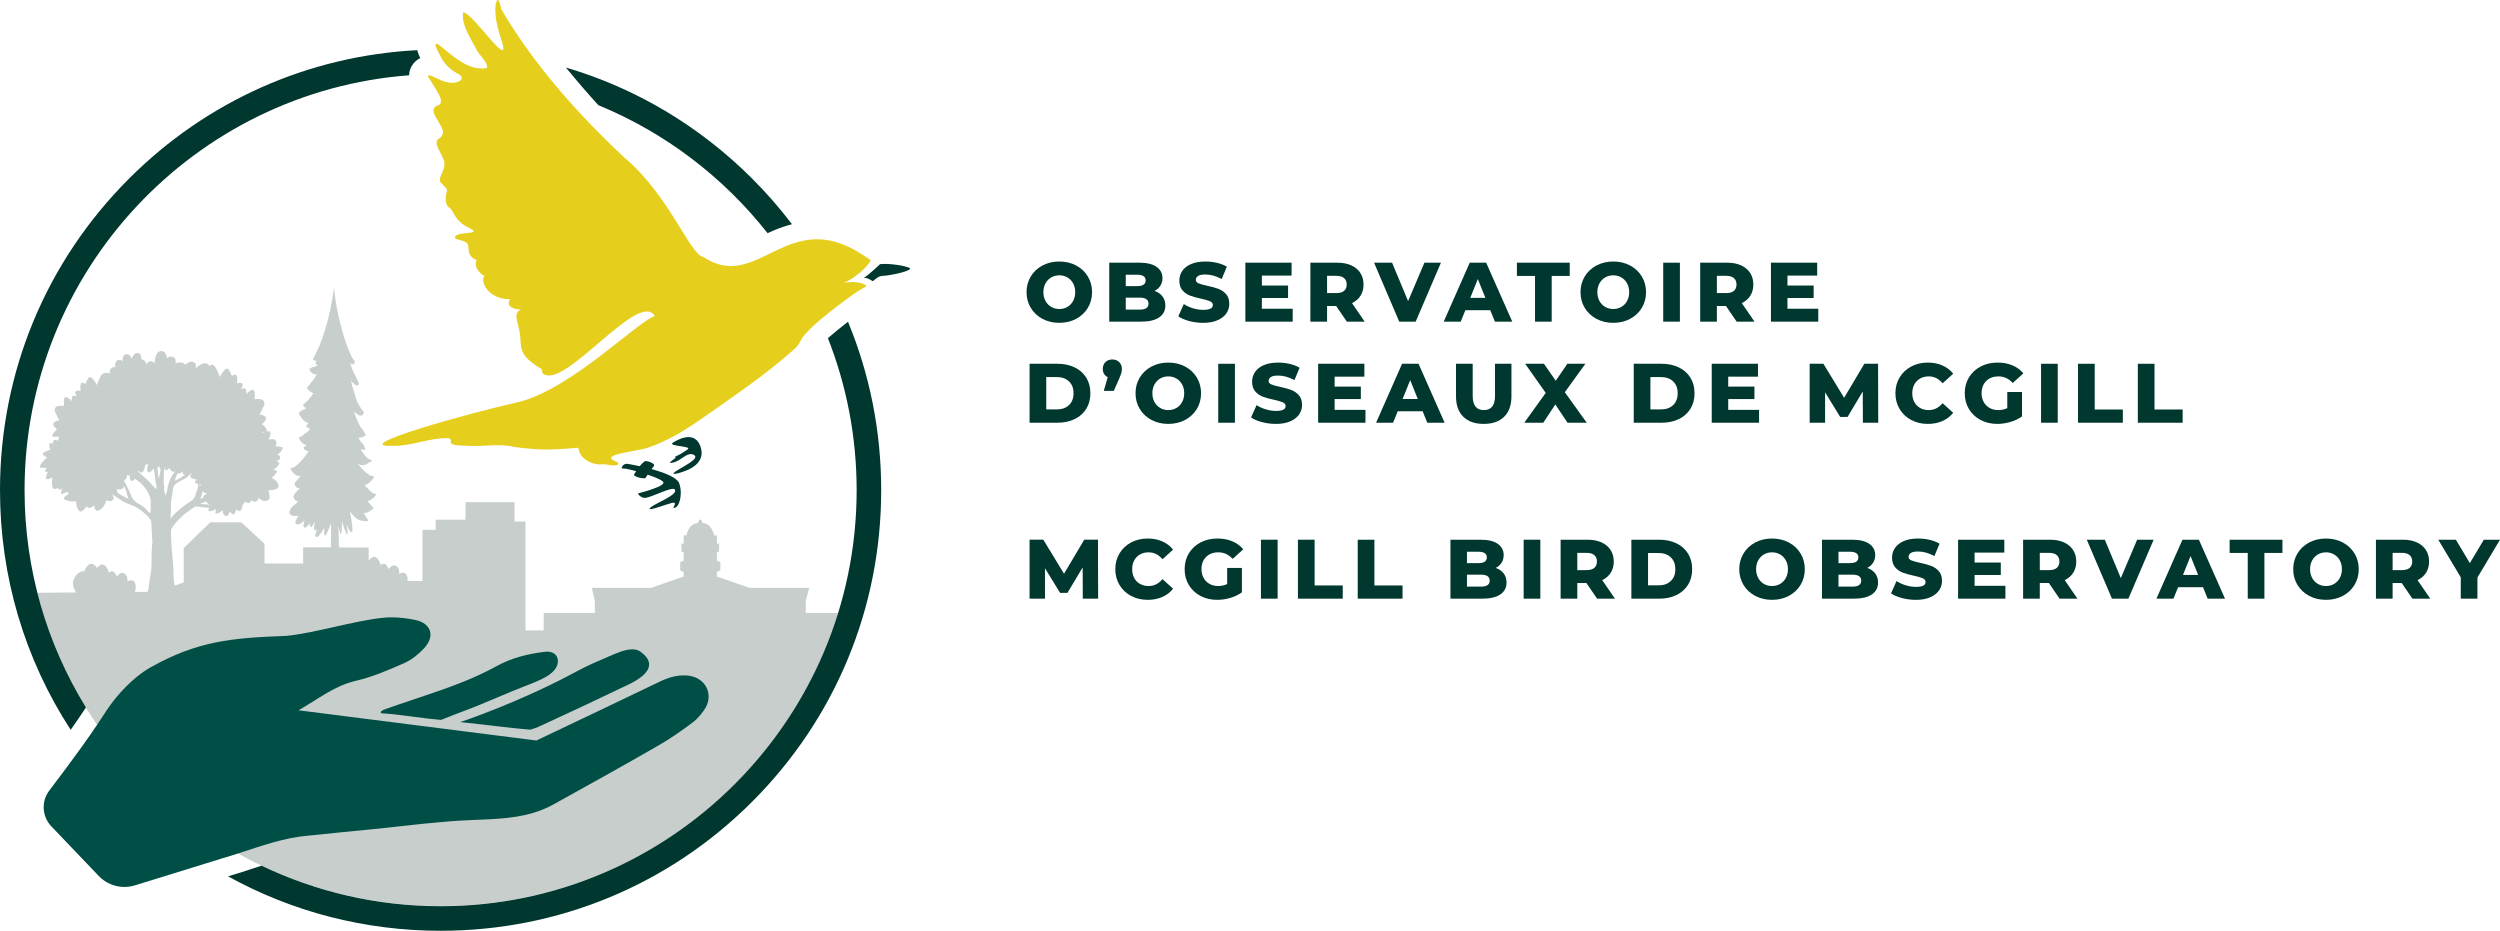 <?xml version="1.0" encoding="utf-8"?>
<!-- Generator: Adobe Illustrator 28.3.0, SVG Export Plug-In . SVG Version: 6.00 Build 0)  -->
<svg version="1.1" id="Couleur_-_Complet" xmlns="http://www.w3.org/2000/svg" xmlns:xlink="http://www.w3.org/1999/xlink" x="0px"
	 y="0px" viewBox="0 0 749.483 279.038" style="enable-background:new 0 0 749.483 279.038;" xml:space="preserve">
<style type="text/css">
	.st0{fill:#00372F;}
	.st1{fill:#C7CECC;}
	.st2{fill:#004F46;}
	.st3{fill:#E6CE1D;}
</style>
<g>
	<g>
		<path class="st0" d="M312.536,95.596c-1.49-0.791-2.66-1.885-3.51-3.282
			c-0.852-1.397-1.275-2.971-1.275-4.722c0-1.75,0.424-3.324,1.275-4.722
			c0.85-1.397,2.02-2.491,3.51-3.283c1.49-0.791,3.168-1.187,5.037-1.187
			s3.547,0.396,5.037,1.187c1.49,0.792,2.66,1.886,3.51,3.283
			c0.85,1.397,1.275,2.971,1.275,4.722c0,1.751-0.426,3.325-1.275,4.722
			s-2.02,2.491-3.51,3.282c-1.49,0.792-3.168,1.187-5.037,1.187
			S314.026,96.387,312.536,95.596z M319.997,92.01
			c0.725-0.42,1.297-1.014,1.717-1.78c0.422-0.766,0.631-1.645,0.631-2.639
			c0-0.993-0.209-1.873-0.631-2.639c-0.42-0.766-0.992-1.359-1.717-1.78
			c-0.725-0.42-1.531-0.631-2.424-0.631s-1.701,0.21-2.424,0.631
			c-0.725,0.421-1.297,1.015-1.717,1.78c-0.422,0.766-0.633,1.646-0.633,2.639
			c0,0.994,0.211,1.873,0.633,2.639c0.42,0.767,0.992,1.36,1.717,1.78
			c0.723,0.421,1.531,0.631,2.424,0.631S319.272,92.431,319.997,92.01z"/>
		<path class="st0" d="M348.504,88.867c0.572,0.749,0.859,1.654,0.859,2.714
			c0,1.549-0.623,2.744-1.869,3.585c-1.246,0.842-3.047,1.263-5.404,1.263h-9.545
			V78.753h9.041c2.254,0,3.973,0.417,5.15,1.25
			c1.178,0.833,1.768,1.957,1.768,3.371c0,0.842-0.207,1.595-0.619,2.26
			c-0.412,0.666-0.996,1.191-1.754,1.579
			C347.141,87.566,347.932,88.118,348.504,88.867z M337.495,82.365v3.409h3.434
			c1.684,0,2.525-0.572,2.525-1.717c0-1.127-0.842-1.691-2.525-1.691H337.495z
			 M344.313,91.025c0-1.195-0.875-1.792-2.627-1.792h-4.191v3.585h4.191
			C343.438,92.818,344.313,92.221,344.313,91.025z"/>
		<path class="st0" d="M356.534,96.252c-1.346-0.354-2.439-0.825-3.281-1.414l1.641-3.687
			c0.791,0.522,1.709,0.943,2.752,1.263c1.045,0.32,2.07,0.479,3.082,0.479
			c1.918,0,2.877-0.479,2.877-1.439c0-0.505-0.273-0.879-0.82-1.124
			c-0.547-0.244-1.426-0.5-2.639-0.77c-1.33-0.286-2.441-0.593-3.332-0.922
			c-0.893-0.328-1.658-0.854-2.299-1.578c-0.639-0.724-0.959-1.7-0.959-2.929
			c0-1.077,0.295-2.049,0.883-2.916c0.59-0.867,1.469-1.553,2.639-2.058
			s2.605-0.757,4.307-0.757c1.16,0,2.305,0.13,3.434,0.391
			c1.127,0.261,2.121,0.644,2.98,1.149l-1.541,3.712
			c-1.684-0.909-3.316-1.364-4.898-1.364c-0.994,0-1.717,0.148-2.172,0.442
			c-0.455,0.295-0.682,0.678-0.682,1.149c0,0.472,0.27,0.825,0.809,1.061
			c0.537,0.236,1.404,0.48,2.6,0.732c1.348,0.287,2.463,0.593,3.346,0.922
			c0.885,0.328,1.65,0.85,2.299,1.565c0.646,0.716,0.971,1.688,0.971,2.917
			c0,1.061-0.293,2.02-0.883,2.878s-1.473,1.544-2.652,2.058
			c-1.178,0.513-2.609,0.77-4.291,0.77
			C359.27,96.783,357.881,96.606,356.534,96.252z"/>
		<path class="st0" d="M387.541,92.566v3.863h-14.189V78.753h13.861v3.864h-8.912v2.979
			h7.852v3.737h-7.852v3.232H387.541z"/>
		<path class="st0" d="M400.571,91.732h-2.727v4.697h-5V78.753h8.08
			c1.6,0,2.988,0.265,4.168,0.795c1.178,0.53,2.086,1.288,2.727,2.273
			c0.639,0.985,0.959,2.142,0.959,3.472c0,1.28-0.299,2.395-0.896,3.346
			c-0.598,0.952-1.451,1.696-2.562,2.235l3.812,5.555h-5.354L400.571,91.732z
			 M402.946,83.374c-0.523-0.455-1.297-0.682-2.324-0.682h-2.777v5.176h2.777
			c1.027,0,1.801-0.223,2.324-0.669c0.521-0.446,0.781-1.082,0.781-1.907
			C403.727,84.469,403.467,83.829,402.946,83.374z"/>
		<path class="st0" d="M431.983,78.753l-7.576,17.676h-4.924l-7.549-17.676h5.402
			l4.799,11.515l4.898-11.515H431.983z"/>
		<path class="st0" d="M446.78,92.995h-7.475l-1.389,3.434h-5.1l7.803-17.676h4.924
			l7.826,17.676h-5.201L446.78,92.995z M445.315,89.308l-2.271-5.656l-2.273,5.656
			H445.315z"/>
		<path class="st0" d="M460.188,82.718h-5.43v-3.965h15.834v3.965h-5.404v13.711h-5V82.718z"
			/>
		<path class="st0" d="M478.61,95.596c-1.49-0.791-2.66-1.885-3.51-3.282
			c-0.852-1.397-1.275-2.971-1.275-4.722c0-1.75,0.424-3.324,1.275-4.722
			c0.85-1.397,2.02-2.491,3.51-3.283c1.49-0.791,3.168-1.187,5.037-1.187
			s3.547,0.396,5.037,1.187c1.49,0.792,2.66,1.886,3.51,3.283
			c0.85,1.397,1.275,2.971,1.275,4.722c0,1.751-0.426,3.325-1.275,4.722
			s-2.02,2.491-3.51,3.282c-1.49,0.792-3.168,1.187-5.037,1.187
			S480.1,96.387,478.61,95.596z M486.071,92.01
			c0.725-0.42,1.297-1.014,1.717-1.78c0.422-0.766,0.631-1.645,0.631-2.639
			c0-0.993-0.209-1.873-0.631-2.639c-0.42-0.766-0.992-1.359-1.717-1.78
			c-0.725-0.42-1.531-0.631-2.424-0.631s-1.701,0.21-2.424,0.631
			c-0.725,0.421-1.297,1.015-1.717,1.78c-0.422,0.766-0.633,1.646-0.633,2.639
			c0,0.994,0.211,1.873,0.633,2.639c0.42,0.767,0.992,1.36,1.717,1.78
			c0.723,0.421,1.531,0.631,2.424,0.631S485.346,92.431,486.071,92.01z"/>
		<path class="st0" d="M498.62,78.753h5v17.676h-5V78.753z"/>
		<path class="st0" d="M517.432,91.732h-2.727v4.697h-5V78.753h8.08
			c1.6,0,2.988,0.265,4.166,0.795s2.088,1.288,2.727,2.273
			c0.641,0.985,0.961,2.142,0.961,3.472c0,1.28-0.301,2.395-0.896,3.346
			c-0.598,0.952-1.453,1.696-2.564,2.235l3.814,5.555h-5.354L517.432,91.732z
			 M519.805,83.374c-0.521-0.455-1.297-0.682-2.322-0.682h-2.777v5.176h2.777
			c1.025,0,1.801-0.223,2.322-0.669c0.521-0.446,0.783-1.082,0.783-1.907
			C520.588,84.469,520.327,83.829,519.805,83.374z"/>
		<path class="st0" d="M545.106,92.566v3.863h-14.191V78.753h13.863v3.864h-8.914v2.979
			h7.854v3.737h-7.854v3.232H545.106z"/>
		<path class="st0" d="M308.659,109.054h8.359c1.936,0,3.652,0.362,5.15,1.086
			c1.498,0.724,2.66,1.751,3.484,3.081c0.824,1.33,1.238,2.887,1.238,4.671
			c0,1.785-0.414,3.342-1.238,4.671c-0.824,1.33-1.986,2.357-3.484,3.081
			c-1.498,0.724-3.215,1.086-5.15,1.086h-8.359V109.054z M316.815,122.74
			c1.516,0,2.73-0.429,3.648-1.288s1.377-2.045,1.377-3.561
			s-0.459-2.702-1.377-3.56c-0.918-0.859-2.133-1.288-3.648-1.288h-3.156v9.696
			H316.815z"/>
		<path class="st0" d="M335.526,108.549c0.539,0.522,0.807,1.204,0.807,2.045
			c0,0.388-0.049,0.774-0.15,1.162s-0.32,0.968-0.656,1.742l-1.617,3.687h-3.004
			l1.188-4.116c-0.473-0.219-0.838-0.543-1.1-0.972s-0.391-0.93-0.391-1.502
			c0-0.841,0.27-1.523,0.807-2.045c0.539-0.521,1.23-0.783,2.072-0.783
			C334.305,107.766,334.987,108.028,335.526,108.549z"/>
		<path class="st0" d="M345.209,125.896c-1.49-0.791-2.66-1.885-3.51-3.282
			c-0.852-1.397-1.275-2.971-1.275-4.722c0-1.75,0.424-3.324,1.275-4.722
			c0.85-1.397,2.02-2.491,3.51-3.283c1.49-0.791,3.168-1.187,5.037-1.187
			s3.547,0.396,5.037,1.187c1.49,0.792,2.66,1.886,3.51,3.283
			c0.85,1.397,1.275,2.971,1.275,4.722c0,1.751-0.426,3.325-1.275,4.722
			s-2.02,2.491-3.51,3.282c-1.49,0.792-3.168,1.187-5.037,1.187
			S346.7,126.688,345.209,125.896z M352.67,122.311
			c0.725-0.42,1.297-1.014,1.717-1.78c0.422-0.766,0.631-1.645,0.631-2.639
			c0-0.993-0.209-1.873-0.631-2.639c-0.42-0.766-0.992-1.359-1.717-1.78
			c-0.725-0.42-1.531-0.631-2.424-0.631s-1.701,0.21-2.424,0.631
			c-0.725,0.421-1.297,1.015-1.717,1.78c-0.422,0.766-0.633,1.646-0.633,2.639
			c0,0.994,0.211,1.873,0.633,2.639c0.42,0.767,0.992,1.36,1.717,1.78
			c0.723,0.421,1.531,0.631,2.424,0.631S351.946,122.732,352.67,122.311z"/>
		<path class="st0" d="M365.219,109.054h5v17.676h-5V109.054z"/>
		<path class="st0" d="M378.35,126.553c-1.348-0.354-2.441-0.825-3.283-1.414l1.643-3.687
			c0.791,0.522,1.707,0.943,2.752,1.263c1.043,0.32,2.07,0.479,3.08,0.479
			c1.92,0,2.879-0.479,2.879-1.439c0-0.505-0.273-0.879-0.82-1.124
			c-0.547-0.244-1.428-0.5-2.639-0.77c-1.33-0.286-2.441-0.593-3.334-0.922
			c-0.893-0.328-1.658-0.854-2.297-1.578c-0.641-0.724-0.961-1.7-0.961-2.929
			c0-1.077,0.295-2.049,0.885-2.916c0.588-0.867,1.469-1.553,2.639-2.058
			s2.605-0.757,4.305-0.757c1.162,0,2.307,0.13,3.434,0.391
			c1.129,0.261,2.121,0.644,2.98,1.149l-1.541,3.712
			c-1.684-0.909-3.316-1.364-4.898-1.364c-0.992,0-1.717,0.148-2.172,0.442
			c-0.453,0.295-0.682,0.678-0.682,1.149c0,0.472,0.27,0.825,0.809,1.061
			c0.539,0.236,1.406,0.48,2.602,0.732c1.346,0.287,2.461,0.593,3.346,0.922
			c0.883,0.328,1.648,0.85,2.297,1.565c0.648,0.716,0.973,1.688,0.973,2.917
			c0,1.061-0.295,2.02-0.885,2.878c-0.588,0.858-1.473,1.544-2.65,2.058
			c-1.178,0.513-2.609,0.77-4.293,0.77
			C381.084,127.083,379.696,126.907,378.35,126.553z"/>
		<path class="st0" d="M409.358,122.867v3.863h-14.191v-17.676h13.863v3.864h-8.914v2.979
			h7.854v3.737h-7.854v3.232H409.358z"/>
		<path class="st0" d="M426.502,123.296h-7.475l-1.389,3.434h-5.1l7.803-17.676h4.924
			l7.826,17.676h-5.201L426.502,123.296z M425.038,119.609l-2.271-5.656l-2.273,5.656
			H425.038z"/>
		<path class="st0" d="M438.686,124.937c-1.455-1.431-2.184-3.459-2.184-6.085v-9.797h5
			v9.646c0,2.828,1.119,4.242,3.357,4.242c2.223,0,3.334-1.414,3.334-4.242v-9.646
			h4.924v9.797c0,2.626-0.729,4.655-2.184,6.085
			c-1.457,1.431-3.498,2.146-6.123,2.146
			C442.184,127.083,440.143,126.368,438.686,124.937z"/>
		<path class="st0" d="M469.934,126.73l-3.662-5.479l-3.609,5.479h-5.707l6.439-8.939
			l-6.162-8.737h5.631l3.535,5.101l3.484-5.101h5.404l-6.162,8.535l6.566,9.141
			H469.934z"/>
		<path class="st0" d="M489.782,109.054h8.357c1.936,0,3.652,0.362,5.15,1.086
			c1.498,0.724,2.66,1.751,3.486,3.081c0.824,1.33,1.236,2.887,1.236,4.671
			c0,1.785-0.412,3.342-1.236,4.671c-0.826,1.33-1.988,2.357-3.486,3.081
			c-1.498,0.724-3.215,1.086-5.15,1.086h-8.357V109.054z M497.938,122.74
			c1.514,0,2.73-0.429,3.648-1.288c0.916-0.858,1.375-2.045,1.375-3.561
			s-0.459-2.702-1.375-3.56c-0.918-0.859-2.135-1.288-3.648-1.288h-3.156v9.696
			H497.938z"/>
		<path class="st0" d="M527.354,122.867v3.863h-14.191v-17.676h13.863v3.864h-8.914v2.979
			h7.854v3.737h-7.854v3.232H527.354z"/>
		<path class="st0" d="M558.487,126.73l-0.049-9.368l-4.545,7.626h-2.223l-4.52-7.374
			v9.116h-4.621v-17.676h4.115l6.211,10.202l6.061-10.202h4.117l0.049,17.676
			H558.487z"/>
		<path class="st0" d="M572.969,125.909c-1.473-0.783-2.631-1.873-3.473-3.27
			c-0.842-1.397-1.262-2.979-1.262-4.747s0.42-3.35,1.262-4.747
			c0.842-1.397,2-2.487,3.473-3.27s3.135-1.174,4.986-1.174
			c1.617,0,3.072,0.286,4.369,0.858c1.295,0.572,2.373,1.397,3.232,2.475
			l-3.182,2.878c-1.146-1.38-2.535-2.07-4.166-2.07
			c-0.961,0-1.814,0.21-2.564,0.631c-0.748,0.421-1.33,1.015-1.742,1.78
			c-0.412,0.766-0.619,1.646-0.619,2.639c0,0.994,0.207,1.873,0.619,2.639
			c0.412,0.767,0.994,1.36,1.742,1.78c0.75,0.421,1.604,0.631,2.564,0.631
			c1.631,0,3.02-0.69,4.166-2.071l3.182,2.879
			c-0.859,1.078-1.938,1.902-3.232,2.475c-1.297,0.572-2.752,0.858-4.369,0.858
			C576.104,127.083,574.442,126.692,572.969,125.909z"/>
		<path class="st0" d="M601.768,117.514h4.418v7.322c-1.01,0.724-2.172,1.28-3.484,1.667
			c-1.312,0.387-2.627,0.581-3.939,0.581c-1.852,0-3.518-0.392-5-1.174
			c-1.48-0.783-2.643-1.873-3.484-3.27c-0.842-1.397-1.262-2.979-1.262-4.747
			s0.42-3.35,1.262-4.747c0.842-1.397,2.012-2.487,3.51-3.27
			s3.191-1.174,5.076-1.174c1.648,0,3.131,0.277,4.443,0.833
			c1.314,0.556,2.408,1.355,3.283,2.399l-3.182,2.878
			c-1.195-1.313-2.627-1.969-4.293-1.969c-1.516,0-2.736,0.458-3.66,1.376
			c-0.928,0.917-1.391,2.142-1.391,3.674c0,0.977,0.211,1.848,0.633,2.614
			c0.42,0.766,1.01,1.363,1.768,1.792s1.623,0.644,2.6,0.644
			c0.961,0,1.861-0.193,2.703-0.581V117.514z"/>
		<path class="st0" d="M611.893,109.054h5v17.676h-5V109.054z"/>
		<path class="st0" d="M622.977,109.054h5v13.711h8.434v3.964h-13.434V109.054z"/>
		<path class="st0" d="M640.905,109.054h5v13.711h8.434v3.964h-13.434V109.054z"/>
		<path class="st0" d="M324.618,179.476l-0.051-9.368l-4.545,7.626h-2.223l-4.52-7.373
			v9.115h-4.621v-17.676h4.117l6.211,10.202l6.061-10.202h4.115l0.051,17.676
			H324.618z"/>
		<path class="st0" d="M339.098,178.656c-1.473-0.783-2.629-1.873-3.471-3.271
			c-0.842-1.396-1.264-2.979-1.264-4.747s0.422-3.35,1.264-4.747
			c0.842-1.396,1.998-2.487,3.471-3.27c1.473-0.783,3.137-1.174,4.988-1.174
			c1.615,0,3.072,0.286,4.367,0.858c1.297,0.572,2.375,1.397,3.232,2.475
			l-3.182,2.878c-1.145-1.38-2.533-2.07-4.166-2.07
			c-0.959,0-1.814,0.211-2.562,0.631c-0.75,0.422-1.33,1.015-1.742,1.78
			c-0.414,0.767-0.619,1.646-0.619,2.639c0,0.994,0.205,1.873,0.619,2.639
			c0.412,0.767,0.992,1.36,1.742,1.78c0.748,0.421,1.604,0.632,2.562,0.632
			c1.633,0,3.021-0.69,4.166-2.071l3.182,2.879
			c-0.857,1.078-1.936,1.902-3.232,2.475c-1.295,0.572-2.752,0.858-4.367,0.858
			C342.235,179.829,340.571,179.438,339.098,178.656z"/>
		<path class="st0" d="M367.897,170.26h4.42v7.322c-1.012,0.724-2.172,1.279-3.484,1.667
			c-1.314,0.387-2.627,0.58-3.939,0.58c-1.854,0-3.52-0.392-5-1.174
			c-1.482-0.783-2.643-1.873-3.484-3.271c-0.842-1.396-1.264-2.979-1.264-4.747
			s0.422-3.35,1.264-4.747c0.842-1.396,2.012-2.487,3.51-3.27
			c1.498-0.783,3.189-1.174,5.074-1.174c1.65,0,3.133,0.277,4.445,0.833
			s2.406,1.355,3.281,2.398l-3.18,2.879c-1.197-1.313-2.627-1.97-4.293-1.97
			c-1.516,0-2.736,0.459-3.662,1.376c-0.926,0.918-1.389,2.143-1.389,3.674
			c0,0.977,0.211,1.848,0.631,2.614c0.422,0.766,1.01,1.363,1.768,1.792
			c0.758,0.43,1.625,0.645,2.602,0.645c0.959,0,1.859-0.193,2.701-0.581V170.26z"/>
		<path class="st0" d="M378.022,161.8h5v17.676h-5V161.8z"/>
		<path class="st0" d="M389.108,161.8h5v13.712h8.434v3.964h-13.434V161.8z"/>
		<path class="st0" d="M407.036,161.8h5v13.712h8.434v3.964H407.036V161.8z"/>
		<path class="st0" d="M450.793,171.913c0.572,0.749,0.859,1.654,0.859,2.715
			c0,1.549-0.623,2.744-1.869,3.585c-1.246,0.843-3.047,1.263-5.404,1.263h-9.545
			v-17.676h9.041c2.254,0,3.973,0.417,5.15,1.25
			c1.178,0.834,1.768,1.957,1.768,3.371c0,0.842-0.207,1.596-0.619,2.26
			c-0.412,0.666-0.996,1.191-1.754,1.579
			C449.43,170.614,450.221,171.164,450.793,171.913z M439.784,165.411v3.409h3.434
			c1.684,0,2.525-0.572,2.525-1.718c0-1.127-0.842-1.691-2.525-1.691H439.784z
			 M446.602,174.073c0-1.195-0.875-1.793-2.627-1.793h-4.191v3.586h4.191
			C445.727,175.866,446.602,175.268,446.602,174.073z"/>
		<path class="st0" d="M456.778,161.8h5v17.676h-5V161.8z"/>
		<path class="st0" d="M475.59,174.78h-2.727v4.696h-5v-17.676h8.08
			c1.6,0,2.988,0.266,4.166,0.796s2.088,1.288,2.727,2.272
			c0.641,0.985,0.961,2.143,0.961,3.472c0,1.28-0.301,2.396-0.896,3.346
			c-0.598,0.952-1.453,1.696-2.564,2.235l3.814,5.555h-5.354L475.59,174.78z
			 M477.963,166.421c-0.521-0.454-1.297-0.682-2.322-0.682h-2.777v5.177h2.777
			c1.025,0,1.801-0.223,2.322-0.669s0.783-1.082,0.783-1.907
			C478.747,167.516,478.485,166.876,477.963,166.421z"/>
		<path class="st0" d="M489.073,161.8h8.359c1.936,0,3.652,0.362,5.15,1.086
			c1.498,0.725,2.66,1.751,3.484,3.081s1.238,2.887,1.238,4.671
			c0,1.785-0.414,3.342-1.238,4.672s-1.986,2.356-3.484,3.08
			c-1.498,0.725-3.215,1.086-5.15,1.086h-8.359V161.8z M497.229,175.487
			c1.516,0,2.73-0.43,3.648-1.288s1.377-2.045,1.377-3.561
			c0-1.515-0.459-2.701-1.377-3.56c-0.918-0.859-2.133-1.288-3.648-1.288h-3.156
			v9.696H497.229z"/>
		<path class="st0" d="M526.204,178.643c-1.49-0.791-2.66-1.885-3.51-3.282
			s-1.275-2.972-1.275-4.723c0-1.75,0.426-3.324,1.275-4.722
			c0.85-1.396,2.02-2.491,3.51-3.282s3.17-1.187,5.037-1.187
			c1.869,0,3.549,0.396,5.039,1.187c1.488,0.791,2.658,1.886,3.51,3.282
			c0.85,1.397,1.275,2.972,1.275,4.722c0,1.751-0.426,3.325-1.275,4.723
			c-0.852,1.397-2.021,2.491-3.51,3.282c-1.49,0.791-3.17,1.187-5.039,1.187
			C529.373,179.829,527.694,179.434,526.204,178.643z M533.666,175.057
			c0.723-0.42,1.295-1.014,1.717-1.78c0.42-0.766,0.631-1.645,0.631-2.639
			c0-0.993-0.211-1.872-0.631-2.639c-0.422-0.766-0.994-1.358-1.717-1.78
			c-0.725-0.42-1.533-0.631-2.426-0.631c-0.891,0-1.699,0.211-2.424,0.631
			c-0.723,0.422-1.295,1.015-1.717,1.78c-0.42,0.767-0.631,1.646-0.631,2.639
			c0,0.994,0.211,1.873,0.631,2.639c0.422,0.767,0.994,1.36,1.717,1.78
			c0.725,0.421,1.533,0.632,2.424,0.632
			C532.133,175.689,532.942,175.478,533.666,175.057z"/>
		<path class="st0" d="M562.172,171.913c0.572,0.749,0.859,1.654,0.859,2.715
			c0,1.549-0.623,2.744-1.869,3.585c-1.246,0.843-3.047,1.263-5.402,1.263h-9.545
			v-17.676h9.039c2.256,0,3.973,0.417,5.15,1.25
			c1.18,0.834,1.768,1.957,1.768,3.371c0,0.842-0.205,1.596-0.617,2.26
			c-0.414,0.666-0.998,1.191-1.756,1.579
			C560.809,170.614,561.6,171.164,562.172,171.913z M551.164,165.411v3.409h3.434
			c1.684,0,2.525-0.572,2.525-1.718c0-1.127-0.842-1.691-2.525-1.691H551.164z
			 M557.981,174.073c0-1.195-0.875-1.793-2.625-1.793h-4.191v3.586h4.191
			C557.106,175.866,557.981,175.268,557.981,174.073z"/>
		<path class="st0" d="M570.204,179.299c-1.348-0.354-2.441-0.824-3.283-1.414l1.643-3.687
			c0.791,0.522,1.707,0.943,2.752,1.263c1.043,0.32,2.07,0.479,3.08,0.479
			c1.92,0,2.879-0.479,2.879-1.439c0-0.505-0.273-0.879-0.82-1.123
			s-1.428-0.501-2.639-0.771c-1.33-0.286-2.441-0.593-3.334-0.922
			c-0.893-0.328-1.658-0.854-2.297-1.578c-0.641-0.724-0.961-1.7-0.961-2.929
			c0-1.077,0.295-2.049,0.885-2.916c0.588-0.867,1.469-1.554,2.639-2.059
			s2.605-0.757,4.305-0.757c1.162,0,2.307,0.13,3.434,0.391
			c1.129,0.262,2.121,0.645,2.98,1.149l-1.541,3.712
			c-1.684-0.909-3.316-1.364-4.898-1.364c-0.992,0-1.717,0.148-2.172,0.442
			c-0.453,0.295-0.682,0.678-0.682,1.148c0,0.472,0.27,0.825,0.809,1.061
			c0.539,0.236,1.406,0.48,2.602,0.732c1.346,0.287,2.461,0.594,3.346,0.922
			c0.883,0.328,1.648,0.851,2.297,1.565c0.648,0.716,0.973,1.688,0.973,2.917
			c0,1.061-0.295,2.02-0.885,2.878c-0.588,0.858-1.473,1.545-2.65,2.059
			c-1.178,0.513-2.609,0.77-4.293,0.77
			C572.938,179.829,571.549,179.653,570.204,179.299z"/>
		<path class="st0" d="M601.209,175.613v3.863h-14.189v-17.676h13.861v3.864h-8.912v2.979
			h7.852v3.736h-7.852v3.232H601.209z"/>
		<path class="st0" d="M614.241,174.78h-2.727v4.696h-5v-17.676h8.08
			c1.6,0,2.988,0.266,4.166,0.796s2.088,1.288,2.727,2.272
			c0.641,0.985,0.961,2.143,0.961,3.472c0,1.28-0.301,2.396-0.896,3.346
			c-0.598,0.952-1.453,1.696-2.564,2.235l3.814,5.555h-5.354L614.241,174.78z
			 M616.614,166.421c-0.521-0.454-1.297-0.682-2.322-0.682h-2.777v5.177h2.777
			c1.025,0,1.801-0.223,2.322-0.669s0.783-1.082,0.783-1.907
			C617.397,167.516,617.135,166.876,616.614,166.421z"/>
		<path class="st0" d="M645.651,161.8l-7.574,17.676h-4.924l-7.551-17.676h5.404
			l4.797,11.515l4.898-11.515H645.651z"/>
		<path class="st0" d="M660.45,176.042h-7.475l-1.389,3.434h-5.102l7.803-17.676h4.924
			l7.828,17.676h-5.201L660.45,176.042z M658.985,172.356l-2.273-5.656l-2.271,5.656
			H658.985z"/>
		<path class="st0" d="M673.858,165.765h-5.43v-3.965h15.832v3.965h-5.404v13.711h-4.998
			V165.765z"/>
		<path class="st0" d="M692.278,178.643c-1.49-0.791-2.66-1.885-3.51-3.282
			c-0.852-1.397-1.275-2.972-1.275-4.723c0-1.75,0.424-3.324,1.275-4.722
			c0.85-1.396,2.02-2.491,3.51-3.282s3.168-1.187,5.037-1.187
			s3.547,0.396,5.037,1.187s2.66,1.886,3.51,3.282
			c0.85,1.397,1.275,2.972,1.275,4.722c0,1.751-0.426,3.325-1.275,4.723
			s-2.02,2.491-3.51,3.282s-3.168,1.187-5.037,1.187
			S693.768,179.434,692.278,178.643z M699.739,175.057
			c0.725-0.42,1.297-1.014,1.717-1.78c0.422-0.766,0.631-1.645,0.631-2.639
			c0-0.993-0.209-1.872-0.631-2.639c-0.42-0.766-0.992-1.358-1.717-1.78
			c-0.725-0.42-1.531-0.631-2.424-0.631s-1.701,0.211-2.424,0.631
			c-0.725,0.422-1.297,1.015-1.717,1.78c-0.422,0.767-0.633,1.646-0.633,2.639
			c0,0.994,0.211,1.873,0.633,2.639c0.42,0.767,0.992,1.36,1.717,1.78
			c0.723,0.421,1.531,0.632,2.424,0.632S699.014,175.478,699.739,175.057z"/>
		<path class="st0" d="M720.016,174.78h-2.727v4.696h-5v-17.676h8.08
			c1.6,0,2.988,0.266,4.166,0.796s2.088,1.288,2.727,2.272
			c0.641,0.985,0.961,2.143,0.961,3.472c0,1.28-0.301,2.396-0.896,3.346
			c-0.598,0.952-1.453,1.696-2.564,2.235l3.814,5.555h-5.354L720.016,174.78z
			 M722.389,166.421c-0.521-0.454-1.297-0.682-2.322-0.682h-2.777v5.177h2.777
			c1.025,0,1.801-0.223,2.322-0.669s0.783-1.082,0.783-1.907
			C723.172,167.516,722.911,166.876,722.389,166.421z"/>
		<path class="st0" d="M742.715,173.138v6.338h-4.998v-6.413l-6.742-11.263h5.277
			l4.191,7.021l4.191-7.021h4.848L742.715,173.138z"/>
	</g>
	<path class="st1" d="M241.555,183.77v-3.57l1.04-3.96h-17.89l-9.79-3.4v-1.34
		l1.04-0.52v-2.45l-1.04-0.44v-2.38l0.67-0.45v-2.3h-0.67v-2.46h-0.82
		c0,0-0.67-3.64-3.49-3.71c0,0-0.15-1.02-0.67-1.02
		s-0.67,1.02-0.67,1.02c-2.82,0.07-3.49,3.71-3.49,3.71h-0.82v2.46
		h-0.67v2.3l0.67,0.45v2.38l-1.04,0.44v2.45l1.04,0.52v1.34
		l-9.78,3.4h-17.75l0.9,3.96v3.57h-15.33v5.21h-5.47v-32.62h-3.28v-5.83
		h-14.68v5.27h-8.95v3.05h-3.97v15.34h-4.56
		c0.219-0.644,0.172-1.358-0.347-2.043c-0.493-0.651-1.351-0.503-2.103-0.11
		c0.16-0.792,0.016-1.698-0.749-2.277c-0.862-0.652-1.73-0.054-2.339,0.851
		c-0.127-0.287-0.278-0.575-0.459-0.851c-0.67-1.022-1.351-0.904-1.956-0.333
		c-0.083-0.371-0.23-0.771-0.461-1.202c-1.046-1.952-2.251-1.388-3.075-0.198
		c-0.017-0.028-0.043-0.056-0.061-0.083v-3.823h-8.904
		c-0.082-1.637-0.096-3.242-0.13-4.941c-0.011-0.53-0.037-1.059-0.067-1.588
		c0.173,0.896,0.379,1.719,0.648,2.439c0.103,0.278,0.24,0,0.286-0.317
		c0.148-0.98,0.129-2.35,0.161-3.526c0.005,0.024,0.009,0.042,0.015,0.063
		c0.394,1.657,0.884,2.843,1.429,4.01c0.112,0.234,0.275-0.285,0.255-0.623
		c-0.026-0.428-0.042-0.784-0.137-1.14c-0.105-0.383-0.183-0.857-0.252-1.342
		c0.444,0.964,1.071,2.64,1.64,2.394c0.117-0.053,0.206-0.366,0.2-0.728
		c-0.037-1.748-0.497-3.613-0.688-5.274c-0.007-0.061-0.015-0.126-0.021-0.187
		c0.509,0.723,1.038,1.321,1.594,1.821c0.617,0.556,1.24,0.792,1.879,0.938
		c0.428,0.096,0.885,0.015,1.321,0.192c0.234-0.067,0.467-0.143,0.699-0.235
		c-0.472-0.798-0.958-1.526-1.444-2.239c0.343-0.015,0.686-0.069,1.028-0.169
		c0.385-0.105,0.77-0.412,1.148-0.675c0.126-0.089,0.377-0.43,0.535-0.286
		c0.066-0.115,0.132-0.238,0.193-0.371c0.003-0.081-0.011-0.151-0.045-0.203
		c-0.036-0.058-0.074-0.092-0.112-0.116c-0.541-0.517-1.086-1.176-1.622-1.856
		c0.363,0.003,0.701-0.121,1.032-0.289c0.016-0.052,0.035-0.096,0.061-0.116
		c0.472-0.305,1.111-0.606,1.536-1.562c-0.063-0.026-0.127-0.058-0.188-0.085
		c-0.97-0.075-1.886-1.224-2.801-2.112c-0.16-0.159-0.317-0.348-0.472-0.554
		c0.26-0.056,0.516-0.17,0.771-0.314c0.001,0,0.001,0,0.002,0
		c0.009-0.005,0.018-0.012,0.028-0.018c0.205-0.117,0.409-0.25,0.614-0.394
		c0.232-0.161,0.668-0.81,1.024-1.108c0.01-0.002,0.019-0.01,0.028-0.01
		c0.155-0.246,0.31-0.501,0.467-0.726c-0.208-0.031-0.413-0.086-0.617-0.16
		c-0.743-0.047-1.566-0.757-2.214-1.314c-0.615-0.53-1.225-1.266-1.822-1.96
		c-0.077-0.089-0.197-0.221-0.332-0.381c-0.005-0.011-0.01-0.023-0.016-0.034
		c0.311,0.159,0.623,0.292,0.931,0.374c0.477,0.116,0.966,0.011,1.443-0.103
		c0.39-0.094,0.808-0.564,1.211-0.766c0.167,0.022,0.331-0.002,0.484-0.113
		c0.05-0.042,0.096-0.227,0.113-0.413c-0.16-0.05-0.324-0.145-0.487-0.266
		c-0.003-0.002-0.005,0-0.008,0.002c-0.718-0.008-1.616-1.224-2.174-2.043
		c-0.232-0.339-0.464-0.658-0.697-0.982c0.527,0.13,1.054,0.142,1.597,0.008
		c-0.28-0.433-0.546-0.952-0.789-1.587c-0.249-0.19-0.495-0.406-0.738-0.768
		c-0.239-0.347-0.461-0.735-0.678-1.144c0.738,0.043,1.481-0.24,2.131-0.648
		c0.036-0.02,0.073-0.092,0.106-0.181c-0.067-0.09-0.13-0.205-0.195-0.306
		c-0.244-0.376-0.482-0.803-0.711-1.286c-0.593-0.365-1.196-1.698-1.669-2.761
		c-0.389-0.869-0.758-1.773-1.087-2.781c0.251,0.274,0.507,0.513,0.764,0.705
		c0.617,0.457,1.841,1.371,2.336-0.35c0.001-0.002,0.003-0.014,0.004-0.019
		c-1.036-1.351-2.109-2.531-2.78-5.425c-0.016-0.042-0.034-0.08-0.049-0.122
		c-0.417-1.146-0.76-2.507-1.076-3.93c0.256,0.304,0.514,0.56,0.753,0.786
		c0.513,0.479,1.115,1.14,1.613,0.289c0.02-0.031,0.037-0.095,0.052-0.165
		c-0.389-0.811-0.787-1.593-1.149-2.495c-0.153-0.251-0.302-0.511-0.443-0.808
		c-0.397-0.839-0.758-1.873-1.102-2.96c0.12,0.103,0.24,0.205,0.363,0.286
		c0.381,0.259,0.831,0.37,1.091-0.614c0.001-0.004,0.003-0.016,0.004-0.019
		c-1.335-1.676-2.587-5.021-3.44-7.968c-1.138-3.921-2.353-8.812-2.803-14.08
		c0,0.004,0.001,0.008,0.001,0.012c-0.007-0.08-0.015-0.16-0.022-0.241
		c-0.583,4.672-1.496,8.803-2.602,12.479c-0.527,1.751-1.104,3.352-1.705,4.873
		c-0.196,0.496-0.402,0.898-0.611,1.262c-0.127,0.299-0.257,0.592-0.392,0.879
		c-0.051,0.109-0.117,0.261-0.192,0.431c-0.055,0.125-0.115,0.26-0.178,0.399
		c-0.005,0.01-0.01,0.021-0.015,0.032c-0.066,0.144-0.136,0.29-0.208,0.429
		c-0.004,0.009-0.009,0.018-0.013,0.026c-0.068,0.132-0.138,0.253-0.208,0.363
		c-0.017,0.027-0.034,0.052-0.051,0.077c-0.072,0.106-0.144,0.201-0.214,0.264
		c0.383,0.597,0.778,0.574,1.181,0.38c-0.072,0.15-0.143,0.298-0.214,0.465
		c-0.077,0.182-0.127,0.595,0,0.697c0.078,0.065,0.155,0.1,0.233,0.124
		c0.04,0.014,0.081,0.025,0.12,0.03c0.004,0.001,0.008,0.003,0.013,0.003
		c0.002-0.001,0.005-0.002,0.007-0.003c0.067,0.007,0.134,0.016,0.2,0
		c-0.575,0.621-1.194,0.694-1.817,0.78c-0.24,0.207-0.481,0.402-0.725,0.418
		c-0.016,0.132-0.012,0.273,0.038,0.352c0.635,1.06,1.469,1.599,2.218,1.192
		c-0.259,0.495-0.521,0.951-0.77,1.392c-0.23,0.404-0.481,0.65-0.737,0.851
		c-0.511,0.762-1.03,1.604-1.586,1.922v0.002
		c0.403,0.468,1.302,1.502,2.058,1.591c-0.283,0.429-0.573,0.83-0.873,1.183
		c-0.382,0.444-0.823,1.153-1.255,1.429c-0.303,0.314-0.61,0.572-0.928,0.727
		c-0.016,0.167-0.008,0.354,0.046,0.453c0.264,0.51,0.658,0.687,1.044,0.643
		c-0.522,0.344-1.062,0.549-1.582,0.785c-0.147,0.107-0.292,0.23-0.437,0.363
		c-0.004,0.003-0.007,0.006-0.011,0.01c0,0,0.001,0,0.001,0
		c-0.127,0.117-0.253,0.241-0.378,0.372c-0.014,0.128-0.008,0.267,0.046,0.36
		c0.873,1.516,1.877,2.496,2.888,2.623c-0.18,0.222-0.362,0.426-0.548,0.593
		c-0.091,0.083-0.152,0.584-0.029,0.666c0.346,0.212,0.691,0.402,1.038,0.498
		c-0.26,0.341-0.524,0.659-0.799,0.926c-0.341,0.327-0.677,0.519-1.013,0.647
		c-0.236,0.263-0.471,0.515-0.712,0.65c-0.295,0.158-0.594,0.201-0.891,0.288
		c0.002,0.064,0.011,0.128,0.031,0.185c0.585,1.446,1.443,2.054,2.281,2.082
		c-0.229,0.265-0.463,0.498-0.706,0.68c-0.095,0.07-0.153,0.603-0.028,0.671
		c0.451,0.253,0.921,0.574,1.385,0.589c-0.455,0.725-0.928,1.353-1.4,1.942
		c-0.341,0.423-0.681,0.808-1.023,1.14c-0.983,1.178-2.036,1.891-3.088,2.056
		c0.166,0.358,0.344,0.656,0.528,0.923c-0,0-0.001-0-0.001-0
		c0.002,0.003,0.004,0.005,0.006,0.007c0.372,0.54,0.773,0.902,1.187,1.104
		c0.011,0.005,0.021,0.012,0.032,0.017c0.077,0.036,0.155,0.064,0.233,0.089
		c0.049,0.016,0.099,0.031,0.148,0.044c0.062,0.015,0.123,0.027,0.185,0.036
		c0.073,0.01,0.147,0.015,0.22,0.016c0.045,0.001,0.089,0.005,0.134,0.002
		c0.122-0.006,0.244-0.02,0.365-0.049c-0.521,0.864-1.089,1.461-1.646,2.053
		c-0.064,0.066-0.159,0.44-0.081,0.621c0.406,0.96,0.999,1.155,1.589,0.96
		c-0.031,0.045-0.062,0.089-0.093,0.135c-0.558,0.825-1.258,1.137-1.771,2.177
		c-0.052,0.103-0.128,0.466-0.055,0.631c0.379,0.857,0.901,1.114,1.407,1.066
		c-0.22,0.244-0.439,0.483-0.656,0.712c-0.496,0.53-1.371,0.801-1.826,1.969
		c-0.057,0.14-0.108,0.292-0.149,0.465c-0.039,0.164-0.039,0.432,0.026,0.532
		c0.672,1.046,1.601,0.71,2.341,0.731c0.131,0.007,0.264-0.01,0.401-0.034
		c-0.32,0.428-0.638,0.879-0.913,1.509c-0.068,0.152-0.144,0.576-0.032,0.736
		c0.519,0.75,1.311,0.224,1.839-0.155c0.291-0.208,0.58-0.433,0.871-0.655
		c-0.27,0.864-0.431,1.644-0.25,1.918c0.443,0.672,1.266-0.424,1.861-1.095
		c-0.014,0.13-0.027,0.264-0.033,0.42c-0.007,0.169,0.015,0.325,0.064,0.402
		c0.225,0.374,0.414,0.352,0.646-0.037c0.3-0.495,0.606-0.967,0.923-1.365
		c-0.293,0.847-0.499,1.794-0.303,2.404c0.227,0.705,0.67,0.133,0.928-0.149
		c-0.195,0.511-0.392,1.014-0.573,1.521c-0.084,0.239-0.097,0.731,0.038,0.819
		c0.761,0.481,1.689-1.168,2.341-2.221c0.112-0.181,0.222-0.367,0.332-0.561
		c-0.138,0.971-0.28,2.545,0.223,2.394c0.268-0.08,0.538-0.741,0.742-1.217
		c0.342-0.803,0.685-1.601,1.018-2.445c-0.034,0.969-0.022,1.941-0.003,2.912
		c-0.023,1.459-0.044,2.911-0.065,4.359h-8.325v4.81H79.305v-5.88l-3.28-3.04
		l-3.67-3.41h-9.32l-7.96,7.7v10.28l-2.658,0.995
		c-0.041-0.138-0.084-0.275-0.114-0.412c-0.266-1.162-0.288-2.37-0.3-3.558
		c-0.023-2.245-0.294-4.476-0.474-6.714c-0.16-1.997-0.302-4.025-0.264-6.04
		c0.467-0.981,1.156-1.832,1.878-2.636c1.259-1.399,2.373-2.28,3.484-3.024
		c0.267-0.284,0.606-0.503,0.926-0.719c0.291-0.198,0.585-0.386,0.885-0.567
		c0.171-0.03,0.344-0.049,0.519-0.055c0,0-0,0-0.001-0
		c0.181-0.006,0.366,0.001,0.554,0.028c0.668,0.096,1.331,0.203,2.002,0.283
		c0.373,0.045,0.751,0.062,1.128,0.068c-0.075,0.253-0.126,0.507-0.132,0.748
		c-0.005,0.146,0.137,0.293,0.285,0.286c0.717-0.028,1.398-0.311,2.043-0.646
		c-0.127,0.31-0.232,0.629-0.268,0.942c-0.025,0.196,0.046,0.373,0.267,0.394
		c0.765,0.075,1.323-0.563,1.837-1.029c0.078,0.606,0.265,1.435,0.828,1.697
		c0.835,0.394,1.296-0.748,1.418-1.353c0.194,0.38,0.468,0.715,0.809,0.926
		c0.284,0.174,0.659-0.218,0.764-0.435c0.036-0.073,0.051-0.154,0.078-0.231
		c0.004,0.006,0.008,0.011,0.012,0.017c0.026-0.072,0.039-0.149,0.058-0.224
		c0.013-0.051,0.029-0.1,0.039-0.151c0.032-0.167,0.054-0.337,0.063-0.509
		c0.322,0.424,0.852,0.695,1.346,0.39c0.519-0.322,0.58-0.927,0.522-1.489
		c0.361-0.299,0.625-0.695,0.766-1.13c0.035,0.001,0.069-0.002,0.104-0.001
		c0.268,0.192,0.564,0.328,0.869,0.354c0.525,0.048,0.785-0.265,0.922-0.664
		c0.09-0.038,0.177-0.079,0.261-0.126c0.27,0.309,0.615,0.521,1.042,0.418
		c0.42-0.104,0.739-0.466,0.904-0.85c0.046-0.105,0.08-0.221,0.107-0.337
		c0.153,0.193,0.33,0.367,0.532,0.508c0.713,0.504,1.695,0.671,2.4,0.075
		c0.635-0.536,0.257-1.534,0.089-2.185c-0.057-0.222-0.104-0.446-0.154-0.671
		c0.841,0.056,1.775,0.003,2.501-0.411c1.253-0.712,0.123-2.255-0.691-2.816
		c-0.129-0.088-0.492-0.269-0.882-0.403c0.643-0.453,1.196-1.07,1.59-1.751
		c0.078-0.137,0.153-0.355-0.037-0.444c-0.285-0.133-0.623-0.214-0.979-0.244
		c0.711-0.472,1.342-1.122,1.744-1.866c0.079-0.147,0.04-0.309-0.096-0.393
		c-0.236-0.146-0.486-0.26-0.746-0.348c0.292-0.104,0.566-0.249,0.807-0.453
		c0.437-0.369,0.452-0.931,0.002-1.275c-0.165-0.124-0.346-0.217-0.538-0.29
		c0.699-0.377,1.293-1.004,1.58-1.747c0.052-0.13,0.066-0.318-0.093-0.383
		c-0.671-0.272-1.42-0.385-2.138-0.279c0.345-0.367,0.542-0.812,0.386-1.394
		c-0.26-0.979-1.437-0.88-2.322-0.64c0.108-0.253,0.215-0.509,0.306-0.772
		c0.154-0.44,0.428-1.162,0.127-1.597c-0.031-0.045-0.065-0.081-0.102-0.11
		c-0.013-0.01-0.027-0.015-0.041-0.024c-0.025-0.015-0.05-0.031-0.078-0.041
		c-0.017-0.006-0.034-0.008-0.052-0.012c-0.026-0.006-0.052-0.012-0.079-0.014
		c-0.02-0.001-0.041,0-0.061,0.001c-0.025,0.001-0.05,0.003-0.075,0.006
		c-0.008,0.002-0.016,0.001-0.024,0.002c0.001,0.001,0.001,0.002,0.002,0.003
		c-0.013,0.003-0.026,0.005-0.039,0.009c-0.001-0.001-0.001-0.002-0.002-0.003
		c-0.006,0.002-0.013,0.005-0.019,0.007c-0.066,0.017-0.132,0.042-0.198,0.073
		c-0.013,0.006-0.026,0.013-0.04,0.02c-0.068,0.034-0.135,0.072-0.2,0.114
		c-0.03-0.013-0.062-0.017-0.094-0.024c0.106-0.063,0.164-0.179,0.143-0.351
		c-0.097-0.766-0.818-1.457-1.476-1.937c0.002-0.004,0.005-0.007,0.008-0.01
		c0.234-0.204,0.449-0.43,0.647-0.657c0.428-0.493,0.868-0.978,0.312-1.561
		c-0.365-0.384-1.175-0.617-1.678-0.698c-0.035-0.006-0.068-0.012-0.105-0.017
		c0.162-0.192,0.321-0.387,0.461-0.595c0.195-0.288,0.333-0.602,0.409-0.928
		c0.146-0.237,0.283-0.478,0.4-0.728c0.308-0.654,0.51-1.52-0.192-2.009
		c-0.448-0.308-1.121-0.361-1.65-0.348c-0.273,0.005-0.553,0.027-0.822,0.087
		c0-0.043,0-0.087,0-0.13c0.01-0.739,0.131-1.505-0.072-2.227
		c-0.061-0.216-0.312-0.55-0.584-0.488c-0.525,0.119-1.386,0.683-1.732,1.32
		c-0.026-0.416-0.077-0.831-0.146-1.241c-0.047-0.276-0.331-0.508-0.606-0.508
		c-0.304,0-0.598,0.08-0.891,0.171c0.175-0.335,0.338-0.676,0.465-1.031
		c0.139-0.39-0.302-0.763-0.654-0.778c-0.27-0.014-0.712,0.011-1.114,0.116
		c0.239-0.766,0.169-1.804-0.042-2.267c-0.098-0.214-0.353-0.426-0.602-0.341
		c-0.295,0.098-0.574,0.236-0.831,0.408c-0.094-0.244-0.203-0.472-0.297-0.665
		c-0.23-0.465-0.571-1.561-1.262-1.506c-0.34,0.027-0.579,0.314-0.79,0.553
		c-0.265,0.301-0.514,0.617-0.721,0.963c-0.191,0.32-0.355,0.651-0.483,0.996
		c-0.143-0.381-0.312-0.736-0.444-1.012c-0.35-0.731-0.609-1.528-1.135-2.16
		c-0.232-0.279-0.638-0.674-1.044-0.532c-0.212,0.074-0.364,0.3-0.483,0.516
		c-0.127-0.248-0.296-0.471-0.513-0.65c-0.735-0.613-1.75-0.207-2.451,0.241
		c-0.259,0.165-0.497,0.356-0.729,0.555c-0.047,0.029-0.085,0.066-0.122,0.106
		c-0.132,0.115-0.264,0.228-0.395,0.343c0.052-0.251,0.103-0.503,0.111-0.76
		c0.017-0.617-0.391-1.086-0.977-1.222c-0.79-0.185-1.625,0.263-2.235,0.877
		c-0.519-0.826-1.878-0.777-2.964-0.511c0.262-0.948-0.12-1.988-1.344-1.932
		c-0.445,0.021-0.819,0.214-1.123,0.506c-0.067-0.355-0.163-0.699-0.281-1.014
		c-0.365-0.969-1.336-1.523-2.28-0.9c-0.833,0.549-1.009,1.799-1.135,2.701
		c-0.035,0.255-0.062,0.512-0.084,0.77c-0.025-0.026-0.05-0.051-0.076-0.075
		c-0.171-0.233-0.378-0.434-0.638-0.525c-0.836-0.289-1.315,0.184-1.645,0.805
		c-0.353-0.731-0.812-1.455-1.604-1.407c0.077-1.043-0.211-2.09-1.396-1.9
		c-0.733,0.117-1.207,0.899-1.503,1.504c-0.022,0.046-0.044,0.094-0.066,0.14
		c-0.284-0.82-0.806-1.506-1.638-1.304c-0.931,0.223-1.046,1.161-1.044,2.073
		c-0.51-0.439-1.155-0.62-1.752-0.062c-0.518,0.484-0.549,1.202-0.388,1.925
		c-0.388-0.156-0.806-0.137-1.21,0.195c-0.47,0.385-0.529,0.992-0.392,1.613
		c-0.805-0.291-1.689-0.27-2.387,0.285c-0.301,0.239-0.48,0.545-0.58,0.88
		c-0.24,0.447-0.426,0.925-0.644,1.38c-0.126,0.263-0.285,0.595-0.419,0.955
		c-0.122-0.323-0.276-0.637-0.456-0.939c-0.194-0.324-0.429-0.622-0.679-0.907
		c-0.198-0.226-0.425-0.496-0.745-0.522c-0.653-0.049-0.974,0.983-1.19,1.421
		c-0.09,0.183-0.191,0.398-0.279,0.628c-0.242-0.163-0.506-0.293-0.783-0.387
		c-0.236-0.077-0.476,0.121-0.568,0.324c-0.2,0.437-0.263,1.414-0.041,2.137
		c-0.379-0.101-0.794-0.123-1.049-0.112c-0.333,0.016-0.748,0.367-0.617,0.736
		c0.12,0.332,0.273,0.656,0.439,0.971c-0.277-0.085-0.555-0.16-0.842-0.161
		c-0.258-0.001-0.526,0.22-0.571,0.478c-0.066,0.387-0.112,0.778-0.137,1.17
		c-0.326-0.6-1.139-1.134-1.634-1.244c-0.257-0.059-0.493,0.256-0.55,0.461
		c-0.193,0.679-0.078,1.402-0.069,2.099c0,0.04,0,0.082,0,0.123
		c-0.254-0.059-0.517-0.078-0.775-0.084c-0.497-0.012-1.133,0.037-1.555,0.329
		c-0.664,0.46-0.472,1.278-0.181,1.893c0.111,0.235,0.238,0.464,0.376,0.688
		c0.071,0.306,0.203,0.603,0.385,0.874c0.133,0.198,0.282,0.382,0.438,0.562
		c-0.036,0.005-0.069,0.011-0.101,0.016c-0.476,0.076-1.239,0.295-1.584,0.658
		c-0.522,0.549-0.108,1.008,0.296,1.472c0.188,0.215,0.391,0.427,0.61,0.62
		c0.003,0.003,0.006,0.006,0.01,0.009c-0.623,0.452-1.302,1.105-1.393,1.827
		c-0.032,0.266,0.119,0.408,0.38,0.38c0.516-0.054,1.109-0.034,1.712-0.026
		c-0.08,0.163-0.154,0.328-0.214,0.486c-0.09,0.236-0.197,0.547-0.218,0.845
		c-0.322-0.384-0.723-0.584-1.145-0.286c-0.446,0.315-0.437,0.776-0.378,1.255
		c-0.185-0.153-0.362-0.315-0.535-0.481c-0.193-0.186-0.482,0.142-0.482,0.331
		c0.002,0.478-0.078,1.028,0.137,1.47c0.037,0.076,0.085,0.209,0.15,0.322
		c-0.812,0.151-1.607,0.464-2.209,0.996c-0.086,0.075-0.185,0.276-0.074,0.374
		c0.383,0.338,0.823,0.697,1.303,0.935c-0.18,0.141-0.356,0.291-0.531,0.446
		c-0.681,0.603-1.407,1.312-1.633,2.221c-0.024,0.096,0.01,0.221,0.111,0.258
		c0.594,0.22,1.27,0.187,1.901,0.121c-0.209,0.276-0.372,0.58-0.427,0.951
		c-0.012,0.089,0.002,0.232,0.115,0.262c0.22,0.055,0.433,0.054,0.645,0.023
		c-0.001,0.001-0.002,0.002-0.003,0.003c0.013-0.001,0.027-0.003,0.039-0.005
		c-0.337,0.611-0.562,1.272-0.599,2.003c-0.007,0.11,0.09,0.164,0.181,0.183
		c0.562,0.111,1.217-0.302,1.758-0.552c-0.029,0.158-0.051,0.321-0.07,0.485
		c-0.086,0.785-0.074,1.702,0.13,2.47c0.214,0.813,1.005,0.569,1.552,0.232
		c0.073-0.043,0.144-0.093,0.212-0.144c-0.013,0.171-0.016,0.34,0.005,0.509
		c0.01,0.089,0.075,0.182,0.176,0.178c0.437-0.015,0.715-0.266,1.047-0.482
		c-0.235,0.512-0.444,1.029-0.439,1.616c0,0.117,0.123,0.184,0.228,0.155
		c0.526-0.141,1.041-0.424,1.54-0.642c0.039-0.017,0.074-0.041,0.112-0.06
		c0.03,0.248,0.255,0.426,0.53,0.571c-0.113,0.07-0.225,0.143-0.338,0.208
		c-0.456,0.276-0.985,0.613-1.196,1.128c-0.031,0.077-0.063,0.226,0.023,0.289
		c0.873,0.617,2.001,0.748,3.046,0.708c0.204-0.008,0.413-0.028,0.624-0.059
		c-0.031,0.233-0.036,0.472-0.02,0.714c0.048,0.708,0.437,1.98,1.117,2.323
		c0.373,0.188,0.816-0.199,1.059-0.427c0.385-0.361,0.739-0.765,1.037-1.201
		c0.001-0.002,0.001-0.003,0.003-0.005c0.01,0.058,0.024,0.111,0.041,0.163
		c-0.01,0.162,0.084,0.305,0.236,0.336c0.15,0.1,0.361,0.128,0.656,0.049
		c0.477-0.131,0.891-0.406,1.253-0.751c0.026,0.957,0.294,1.753,1.105,1.627
		c1.154-0.177,1.966-1.598,2.367-2.564c0.059-0.145,0.127-0.336,0.187-0.554
		c0.068,0.029,0.133,0.056,0.19,0.078c0.531,0.212,1.187,0.338,1.646-0.093
		c0.579-0.545,0.179-1.221-0.17-1.767c-0.01-0.015-0.021-0.031-0.031-0.046
		c0.032,0.022,0.065,0.044,0.098,0.067c0.011,0.008,0.022,0.015,0.034,0.023
		c0.611,0.413,1.331,0.87,1.995,1.307c0.134,0.089,0.267,0.177,0.395,0.263
		c0.046,0.031,0.091,0.062,0.136,0.092c0.177,0.12,0.347,0.238,0.501,0.35
		c0.692,0.365,1.398,0.698,2.131,0.983c0.543,0.212,1.102,0.388,1.63,0.641
		c0.443,0.213,0.848,0.484,1.22,0.802c0.583,0.329,1.129,0.732,1.628,1.193
		c0.507,0.387,0.967,0.835,1.326,1.342c0.07,0.098,0.149,0.203,0.227,0.312
		c0.012,0.016,0.023,0.034,0.035,0.05c0.065,0.092,0.129,0.186,0.189,0.284
		c0.024,0.039,0.044,0.079,0.066,0.119c0.044,0.079,0.082,0.158,0.115,0.239
		c0.02,0.049,0.034,0.098,0.048,0.147c0.032,0.107,0.061,0.215,0.061,0.324
		c0.002,0.078-0.005,0.156-0.015,0.231c0.059,1.142,0.129,2.281,0.169,3.424
		c0.006,0.162,0.011,0.322,0.013,0.483c0.232,1.19,0.091,2.512-0.021,3.658
		c-0.248,2.585,0.117,5.194-0.412,7.758c-0.24,1.164-0.387,2.335-0.496,3.522
		c-0.054,0.593-0.175,1.15-0.398,1.663l-3.779,0.033
		c0.344-1.149,0.383-2.288-0.193-3.049c-0.493-0.651-1.351-0.503-2.103-0.11
		c0.16-0.792,0.016-1.698-0.749-2.277c-0.862-0.652-1.73-0.054-2.339,0.851
		c-0.127-0.287-0.278-0.575-0.459-0.851c-0.67-1.022-1.351-0.904-1.956-0.333
		c-0.083-0.371-0.23-0.771-0.461-1.202c-1.046-1.952-2.251-1.387-3.075-0.198
		c-0.167-0.273-0.399-0.55-0.714-0.825c-1.427-1.245-2.615,0.379-3.129,1.78
		c-0.931-0.113-2.578,0.629-3.294,2.824c-0.356,1.092,0.091,2.321,0.81,3.545
		l-11.586,0.102c13.71,53.98,62.63,93.92,120.88,93.92
		c56.06,0,103.48-36.98,119.19-87.87H241.555z M78.833,129.475
		c0.187,0.002,0.364,0.012,0.54,0.023c-0.042,0.014-0.084,0.026-0.126,0.043
		c-0.197,0.08-0.379,0.201-0.557,0.321
		C78.751,129.733,78.806,129.601,78.833,129.475z M63.079,151.26
		c-0.005,0.008-0.009,0.017-0.014,0.025c-1.041-0.052-2.079-0.165-3.12-0.2
		c0.29-0.14,0.586-0.265,0.882-0.392c0.309-0.132,0.624-0.25,0.938-0.371
		C61.965,150.846,62.496,151.131,63.079,151.26z M60.695,147.312
		c0.408,0.299,0.926,0.482,1.379,0.647c-0.379,0.193-0.697,0.386-0.802,0.459
		c-0.144,0.103-0.462,0.505-0.28,0.706c-0.332,0.163-0.659,0.341-0.996,0.491
		c0.024-0.056,0.046-0.113,0.07-0.169c0.015-0.03,0.027-0.061,0.042-0.09
		c0.094-0.223,0.188-0.445,0.275-0.672
		C60.543,148.249,60.619,147.776,60.695,147.312z M60.167,145.158
		c-0.035,0.135-0.072,0.27-0.105,0.406c-0.021,0.082-0.042,0.162-0.06,0.242
		c-0.022,0.029-0.079,0.015-0.079-0.027c-0.001-0.227-0.033-0.448-0.074-0.667
		C59.955,145.129,60.062,145.141,60.167,145.158z M55.961,143.163
		c0.469-0.335,0.879-0.753,1.258-1.199c0.105-0.033,0.21-0.065,0.313-0.093
		c-0.272,0.305-0.498,0.657-0.481,1.019c0.016,0.347,0.388,0.438,0.645,0.551
		c0.399,0.177,0.88,0.266,1.348,0.314c0.002,0.012,0.003,0.024,0.005,0.036
		c-0.14,0.091-0.276,0.188-0.399,0.31c-0.137,0.136-0.309,0.45-0.123,0.619
		c0.215,0.196,0.491,0.264,0.774,0.309c0.035,0.196,0.064,0.393,0.073,0.596
		c0.026,0.62-0.375,1.396-0.536,1.997c-0.179,0.663-0.343,1.29-0.771,1.842
		c-0.425,0.548-1.028,0.906-1.595,1.284c-1.346,0.896-2.594,1.817-3.732,2.97
		c-0.489,0.492-1.004,0.948-1.421,1.511c-0.078,0.103-0.152,0.213-0.221,0.325
		v-0.001c-0.002,0.004-0.003,0.007-0.005,0.008
		c0.009-0.492,0.038-0.985,0.089-1.477c0.02-0.198,0.047-0.394,0.076-0.589
		c-0.057-0.795-0.078-1.593-0.022-2.393c0.071-0.986,0.201-1.991,0.429-2.966
		c0.036-0.559,0.099-1.122,0.188-1.683c0.034-0.1,0.069-0.197,0.106-0.295
		c0.213-0.577,0.553-0.969,1.051-1.324
		C53.933,144.176,55.035,143.823,55.961,143.163z M52.701,143.15
		c0.121-0.33,0.251-0.653,0.392-0.967c0.042-0.094,0.095-0.176,0.146-0.26
		c0.251,0.12,0.614,0.034,0.944-0.159c0.264-0.156,0.499-0.354,0.725-0.565
		c-0.21,0.449-0.302,0.962,0.307,1.085c0.065,0.013,0.13,0.017,0.195,0.023
		c-0.401,0.336-0.818,0.646-1.265,0.927c-0.57,0.36-1.215,0.576-1.781,0.938
		c0.043-0.143,0.094-0.282,0.14-0.423C52.568,143.549,52.63,143.346,52.701,143.15
		z M49.077,143.473c0.004-0.138,0.006-0.276,0.011-0.414
		c0.012-0.298,0.026-0.596,0.04-0.898c0.013-0.334,0.038-0.652,0.067-0.966
		c0.024-0.254,0.052-0.504,0.084-0.749c0.139-0.141,0.268-0.296,0.375-0.439
		c-0.071,0.173-0.132,0.354-0.181,0.545c-0.063,0.243,0.145,0.466,0.392,0.395
		c0.352-0.098,0.553-0.311,0.824-0.535c0.063-0.051,0.126-0.1,0.188-0.151
		c0.055,0.472,0.35,0.829,0.759,1.089c0.283,0.18,0.626,0.134,0.931,0.003
		c-0.358,0.392-0.731,0.773-1.004,1.235c-0.563,0.955-0.914,2.014-1.198,3.081
		c-0.239,0.891-0.292,2.086-0.744,2.896c0.059-0.105-0.315-1.083-0.348-1.214
		c-0.14-0.562,0.005-1.212-0.093-1.784c-0.076-0.457-0.101-0.912-0.108-1.367
		C49.07,143.958,49.07,143.716,49.077,143.473z M47.774,139.692
		c0.014,0.395,0.104,0.828,0.398,1.046c-0.104,0.691-0.288,1.406-0.524,2.532
		c0-0.002-0-0.003-0-0.005c-0.006,0.034-0.013,0.067-0.02,0.101
		c-0.249-0.446-0.216-1.033-0.242-1.534c-0.025-0.527-0.133-1.018-0.295-1.511
		C47.358,140.168,47.579,139.94,47.774,139.692z M38.199,149.39
		c-0.136-0.067-0.282-0.14-0.432-0.215c-0.154-0.077-0.313-0.157-0.478-0.243
		c-0.002-0.001-0.005-0.002-0.007-0.003c-0.023-0.012-0.046-0.024-0.069-0.036
		c-0.189-0.098-0.384-0.203-0.581-0.311c-0.016-0.009-0.032-0.017-0.047-0.026
		c-0.036-0.02-0.072-0.041-0.107-0.061c-0.152-0.085-0.305-0.174-0.457-0.266
		c-0.077-0.046-0.154-0.093-0.231-0.141c-0.136-0.084-0.269-0.172-0.401-0.261
		c-0.053-0.036-0.108-0.07-0.16-0.106c-0.011-0.008-0.022-0.015-0.033-0.023
		c-0.026-0.018-0.051-0.038-0.078-0.057c-0.005-0.003-0.009-0.007-0.014-0.011
		c0.086-0.121,0.132-0.267,0.087-0.414c-0.047-0.154-0.121-0.303-0.206-0.445
		c0.003-0.012,0.006-0.023,0.007-0.034c0.003-0.018,0.006-0.038,0.007-0.057
		c0.008-0.003,0.017-0.007,0.024-0.009c0.496,0.087,0.991,0.085,1.475-0.069
		c0.433-0.137,0.646-0.499,0.742-0.902c0.305,0.649,0.474,1.358,0.713,2.032
		c0.006,0.015,0.011,0.031,0.018,0.048c0.151,0.604,0.33,1.192,0.557,1.77
		C38.417,149.498,38.307,149.443,38.199,149.39z M45.04,153.857
		c-0.154-0.047-0.285-0.128-0.404-0.225c-0.097-0.079-0.185-0.172-0.268-0.271
		c-0.006-0.006-0.011-0.013-0.016-0.02c-0.095-0.115-0.185-0.235-0.274-0.356
		c-0.053-0.072-0.107-0.142-0.161-0.211c-0.022-0.027-0.044-0.053-0.066-0.08
		c-0.076-0.091-0.155-0.178-0.243-0.251c-0.614-0.516-1.272-0.977-1.968-1.38
		c-0.237-0.138-0.481-0.266-0.725-0.39c0,0.001,0.001,0.001,0.002,0.002
		c-0.02-0.01-0.039-0.022-0.059-0.032c-0.054-0.058-0.106-0.116-0.161-0.172
		c-0.145-0.149-0.295-0.299-0.44-0.452c0.001,0.001,0.001,0.002,0.002,0.003
		c-0.155-0.163-0.305-0.329-0.442-0.504c-0.295-0.375-0.468-0.914-0.643-1.354
		c-0.364-0.917-0.803-1.783-1.248-2.663c-0.207-0.409-0.409-0.849-0.664-1.245
		c-0.006-0.085-0.007-0.169-0.015-0.254c0.02-0.01,0.04-0.021,0.059-0.034
		c0.626-0.382,0.838-1.065,0.796-1.742c0.071,0.08,0.141,0.158,0.215,0.229
		c0.167,0.162,0.362,0.095,0.518-0.047c0.009,0.005,0.018,0.01,0.027,0.015
		c0.023,0.291,0.059,0.583,0.07,0.85c0.013,0.271,0.04,0.619,0.261,0.809
		c0.314,0.271,0.753-0.057,0.995-0.263c0.108-0.092,0.202-0.201,0.289-0.315
		c0.443,0.322,0.822,0.61,0.981,0.733c1.258,0.978,2.23,2.065,2.974,3.512
		c0.554,1.074,0.737,1.607,0.727,2.777
		C45.151,151.534,45.262,152.919,45.04,153.857z M43.997,143.732
		c-0.533-0.51-1.083-1.004-1.638-1.493c-0.177-0.156-0.355-0.311-0.533-0.466
		c-0.145-0.125-0.288-0.253-0.433-0.378c0.006,0.007,0.011,0.014,0.017,0.021
		c-0.022-0.018-0.043-0.037-0.065-0.055c0.035-0.116,0.072-0.24,0.111-0.37
		c0.23,0.428,0.552,0.749,0.979,0.667c0.613-0.118,0.818-0.858,0.923-1.376
		c0.054-0.273,0.108-0.563,0.15-0.858c0.351-0.03,0.668-0.235,0.876-0.518
		c-0.051,0.3-0.078,0.609-0.133,0.882c-0.106,0.516-0.392,1.89,0.494,1.828
		c0.381-0.025,0.715-0.476,0.932-0.742c0.126-0.155,0.241-0.319,0.35-0.487
		c0.067,0.274,0.137,0.547,0.196,0.821c0.002,0.011,0,0.022-0.005,0.031
		c0.197,0.995,0.273,2.007,0.387,3.014c0.002,0.019,0.007,0.037,0.01,0.056
		c-0.001-0.004-0.002-0.008-0.003-0.011c0.005,0.039,0.015,0.077,0.021,0.116
		c0.014,0.082,0.026,0.164,0.045,0.245c0.026,0.118,0.057,0.235,0.087,0.352
		c0.003,0.009,0.005,0.019,0.007,0.028c0.029,0.115,0.059,0.231,0.085,0.347
		c0.027,0.122,0.049,0.245,0.063,0.369c0.032,0.303-0.026,0.669-0.053,0.956
		c-0.007-0.01-0.014-0.018-0.022-0.026c0.001,0.001,0.001,0.003,0.002,0.005
		c-0.355-0.427-0.764-0.799-1.137-1.209
		C45.162,144.876,44.589,144.296,43.997,143.732z"/>
	<g>
		<path class="st0" d="M25.767,212.099c-11.675-18.973-18.406-41.291-18.406-65.155
			c0-65.597,50.905-119.536,115.29-124.377c0.011-0.855,0.221-1.744,0.719-2.672
			c0.594-1.093,1.517-1.948,2.61-2.469c-0.317-0.702-0.662-1.512-0.895-2.389
			C92.434,16.729,61.973,30.255,38.687,53.542C13.735,78.493,0,111.666,0,146.944
			c0,25.891,7.394,50.644,21.192,71.847C22.749,216.583,24.278,214.358,25.767,212.099z
			"/>
		<path class="st0" d="M230.11,69.899c2.491-1.172,4.937-2.072,7.321-2.684
			c-3.635-4.784-7.621-9.353-11.941-13.673
			c-15.83-15.825-34.961-27.142-55.847-33.297c3.318,4.042,6.619,7.87,9.738,11.284
			C199.435,39.773,216.879,53.106,230.11,69.899z"/>
		<path class="st0" d="M248.199,101.378c5.56,14.12,8.617,29.492,8.617,45.566
			c0,68.779-55.955,124.734-124.728,124.734c-19.205,0-37.407-4.365-53.673-12.15
			c-0.861,0.272-1.727,0.555-2.599,0.844c-2.389,0.787-4.858,1.597-7.355,2.316
			c-0.034,0.011-0.062,0.023-0.096,0.028
			c19.29,10.661,41.07,16.323,63.723,16.323c35.284,0,68.45-13.741,93.402-38.692
			c24.946-24.946,38.687-58.118,38.687-93.402c0-17.614-3.425-34.695-9.953-50.491
			C252.1,98.094,249.909,99.866,248.199,101.378z"/>
		<path class="st2" d="M92.479,250.514c6.992-0.759,13.996-1.381,20.994-2.101
			c9.149-0.957,18.276-2.163,27.476-2.548c6.166-0.3,12.365-0.317,18.361-2.016
			c2.265-0.634,4.524-1.529,6.579-2.667c10.621-5.866,21.215-11.776,31.74-17.823
			c3.465-1.987,6.737-4.331,9.965-6.709c1.359-1.008,2.519-2.395,3.51-3.799
			c3.142-4.467,0.487-9.863-4.994-10.327c-0.374-0.034-0.753-0.045-1.127-0.045
			c-2.095,0-4.059,0.493-6.007,1.325c-0.334,0.142-0.662,0.294-0.996,0.453
			c-12.467,6.018-24.991,11.941-37.169,17.738
			c-2.406-0.306-4.812-0.611-7.213-0.912c-0.017-0.006-0.028-0.006-0.045-0.006
			c-4.852-0.617-9.693-1.229-14.534-1.846c-1.948-0.249-3.895-0.493-5.843-0.742
			h-0.006c-2.514-0.317-5.022-0.64-7.541-0.957h-0.006
			c-2.185-0.277-4.365-0.555-6.551-0.832c-2.276-0.289-4.546-0.577-6.828-0.872
			h-0.006c-1.155-0.147-2.31-0.289-3.465-0.436
			c-6.381-0.815-12.796-1.631-19.267-2.452c6.013-3.437,10.803-7.377,17.166-8.838
			c5.005-1.144,9.84-3.256,14.573-5.339c2.219-0.985,4.286-2.678,5.956-4.484
			c3.301-3.584,2.061-7.445-2.706-8.419c-2.299-0.476-4.711-0.787-7.077-0.787
			c-0.872,0-1.738,0.045-2.599,0.136c-8.368,0.827-20.592,4.614-28.965,5.424
			c-16.306,0.594-26.672,1.495-40.872,9.523
			c-4.886,2.763-9.914,8.079-13.005,12.784c-0.934,1.455-1.891,2.899-2.854,4.331
			c-1.478,2.191-2.989,4.354-4.524,6.494c-3.193,4.461-6.494,8.849-9.817,13.231
			c-2.463,3.238-2.202,7.779,0.6,10.723c4.762,4.982,9.5,9.948,14.239,14.907
			c2.033,2.123,4.812,3.278,7.666,3.278c1.042,0,2.101-0.159,3.125-0.47
			c7.173-2.225,14.279-4.416,21.367-6.607c1.687-0.527,3.369-1.047,5.056-1.568
			c1.517-0.436,3.023-0.906,4.524-1.393
			C78.296,253.634,85.175,251.103,92.479,250.514z"/>
		<path class="st2" d="M144.386,217.172c3.148,0.368,6.409,0.77,9.523,1.098
			c0,0,0.006,0,0.011,0c1.766,0.187,3.482,0.351,5.096,0.47
			c1.625-0.47,1.885-0.6,3.193-1.2c9.008-4.144,17.982-8.357,26.916-12.665
			c1.778-0.917,3.408-1.987,4.422-3.182c0.561-0.657,0.934-1.359,1.03-2.084
			c0.13-0.861-0.125-1.761-0.878-2.695c-0.408-0.51-0.968-1.03-1.704-1.557
			c-0.691-0.498-1.523-0.691-2.423-0.691c-2.253,0-4.92,1.223-6.754,2.004
			c-3.391,1.461-6.613,2.808-9.868,4.569c-0.226,0.125-0.447,0.243-0.674,0.362
			c-2.163,1.161-4.314,2.259-6.426,3.295c-0.006,0.006-0.017,0.011-0.028,0.011
			c-2.236,1.104-4.439,2.134-6.551,3.086c-0.017,0.006-0.034,0.017-0.051,0.023
			c-3.408,1.546-6.596,2.899-9.427,4.042c-2.044,0.821-3.89,1.54-5.481,2.14
			c-0.583,0.221-1.132,0.425-1.642,0.611c-0.142,0.051-0.289,0.108-0.436,0.164
			c-0.283,0.102-0.555,0.204-0.81,0.294c-1.381,0.498-2.395,0.849-2.95,1.042
			c-0.328,0.108-0.498,0.164-0.498,0.164c0.091,0.011,0.176,0.017,0.266,0.028
			C140.179,216.691,142.257,216.923,144.386,217.172z"/>
		<path class="st2" d="M141.481,212.235c0.011-0.006,0.017-0.006,0.028-0.011
			c0.023-0.006,0.04-0.017,0.062-0.023c0.753-0.294,1.495-0.594,2.231-0.895
			c4.331-1.766,8.487-3.601,12.965-5.379c0.493-0.193,1.002-0.391,1.529-0.595
			c0.011-0.006,0.023-0.011,0.034-0.011c1.914-0.742,3.986-1.58,5.639-2.582
			c0.159-0.096,0.311-0.193,0.464-0.3c0,0,0.006,0,0.006-0.006
			c1.432-0.962,2.672-2.259,2.803-3.969c0.011-0.21,0.011-0.413-0.006-0.606
			c-0.164-1.642-1.512-2.503-3.199-2.503c-0.209,0-0.419,0.011-0.628,0.04
			c-5.033,0.594-10.021,1.8-14.471,4.275c-7.298,4.031-15.128,6.732-22.987,9.359
			c-2.044,0.685-4.082,1.359-6.115,2.061c-1.013,0.34-2.021,0.691-3.029,1.047
			c-0.255,0.085-0.51,0.176-0.764,0.266c-0.447,0.159-1.37,0.453-1.738,0.838
			c-0.176,0.176-0.226,0.374-0.051,0.583c2.91,0.142,6.602,0.64,10.197,1.115
			h0.006c2.361,0.306,4.677,0.606,6.703,0.781h0.006
			c0.374,0.034,0.736,0.062,1.087,0.085c0.193-0.079,0.368-0.147,0.538-0.215
			h0.006c1.161-0.47,1.789-0.719,2.706-1.076
			c0.674-0.26,1.506-0.578,2.837-1.081c0.283-0.102,0.589-0.221,0.917-0.345
			C140.003,212.812,140.751,212.524,141.481,212.235z"/>
		<path class="st3" d="M128.555,23.32c1.802,3.128,5.647,7.843,2.412,8.334
			c-3.807,2.133,4.783,7.328,0.697,9.835c-2.01,1.234,0.391,3.714,1.399,6.579
			c1.002,2.865-2.248,5.186-0.855,6.737c1.393,1.546,2.089,1.699,1.704,2.859
			c-0.385,1.166-0.617,3.72,0.776,4.569c1.393,0.855,1.393,3.952,5.962,6.115
			c4.563,2.168-3.646,0.838-4.258,2.712c-0.34,1.036,3.714,0.776,3.946,2.474
			c0.232,1.704,0,3.488,2.553,4.416c-1.008,2.168,1.161,4.258,2.321,4.722
			c-1.393,1.857,1.319,7.122,7.745,7.043c-1.588,2.237,1.493,3.188,3.25,3.018
			c-2.401,1.319-1.161,2.944-0.464,6.585c0.696,3.635-0.464,6.035,3.403,9.132
			c4.333,3.327,2.867,1.118,3.482,3.408c6.135,5.757,28.919-25.27,33.67-17.099
			c-5.064,1.475-25.239,22.127-41.177,25.846
			c-14.886,3.315-50.944,13.452-37.515,13.039c5.773,0.218,11.465-2.605,17.082-2.243
			c1.625,1.048-2.089,2.056,5.339,2.248c5.006,0.359,9.502-0.823,14.12,0.34
			c1.451,0.225,2.948,0.373,4.433,0.493c0,0,0.006,0.006,0.011,0
			c4.81,0.588,10.082,0.152,14.653-0.255c0.006,0,0.011,0,0.011,0.006
			c0.04,0.029,0.09,0.063,0.108,0.108c0.037,0.046,0.06,0.1,0.074,0.153
			l0.006,0.006c0.465,3.168,4.186,5.017,7.173,4.694
			c1.319-0.116,3.749,0.836,4.699-0.005c0.291-0.631-0.655-0.8-1.064-1.008
			c-4.462-1.923,6.816-2.919,9.625-3.85c5.711-1.859,10.892-4.947,15.842-8.38
			c0,0,0,0,0.006,0c9.257-6.497,19.616-13.424,28.156-21.062
			c1.331-1.052,2.003-2.395,2.734-3.794c3.168-3.864,7.33-6.9,11.261-9.97
			c2.421-1.771,4.933-3.757,7.349-4.994c1.976-0.696-2.955-2.282-6.324-1.234
			c2.847-1.317,6.52-4.013,8.17-6.811c-0.618-0.656-1.635-1.088-2.497-1.733
			c0,0,0,0-0.006,0c-22.542-14.765-31.387,11.582-47.706,0.691
			c-3.946-0.566-10.22-18.446-23.457-29.594
			c-14.04-13.094-27.452-28.153-37.125-44.682
			c-0.286-1.24-1-4.72-1.698-1.314c-0.346,3.368,0.539,6.739,1.529,9.959
			c4.03,11.413-8.389-7.767-11.261-7.7c-0.626,3.631,2.257,7.808,3.94,11.012
			c0.779,1.84,3.468,3.779,3.228,5.65c0,0.006-0.011,0.017-0.023,0.017
			c-4.793,0.949-9.183-2.71-12.699-5.532c-0.006,0-0.006,0-0.006,0
			c-4.548-4.164-2.368,0.013-0.923,2.61c1.23,2.164,3.178,3.862,5.373,4.875
			c2.351,1.955-2.026,2.976-3.606,2.298
			C132.404,24.636,127.042,21.007,128.555,23.32z"/>
		<path class="st0" d="M204.077,147.165c-0.006-0.147-0.023-0.294-0.04-0.447
			c-0.011-0.13-0.028-0.26-0.051-0.396c-0.028-0.17-0.062-0.351-0.108-0.527
			c-0.034-0.164-0.079-0.328-0.13-0.493c-0.04-0.142-0.085-0.283-0.136-0.425
			c-0.023-0.057-0.045-0.108-0.068-0.164c-0.181-0.368-0.504-0.725-0.94-1.064
			c-0.04-0.034-0.079-0.062-0.119-0.091c-0.832-0.623-2.033-1.2-3.414-1.727
			c-0.81-0.306-1.682-0.594-2.576-0.866c-0.3-0.091-0.6-0.176-0.906-0.26
			c-0.084-0.023-0.166-0.043-0.25-0.066c0.263-0.359,0.506-0.682,0.686-0.906
			c0.642-0.797-2.333-1.794-2.786-1.418c-0.285,0.236-0.709,0.527-1.444,1.448
			c-0.957-0.206-1.871-0.385-2.683-0.53c-0.317-0.057-0.623-0.113-0.906-0.159
			c-0.011,0-0.028-0.006-0.04-0.006c-0.062-0.011-0.13-0.017-0.193-0.017
			c-0.13-0.006-0.26,0.006-0.385,0.034c-0.051,0.011-0.096,0.023-0.142,0.034
			c-0.221,0.062-0.419,0.175-0.589,0.328c-0.057,0.051-0.113,0.102-0.159,0.164
			c-0.102,0.119-0.181,0.255-0.238,0.408c-0.113,0.306-0.091,0.538,0.323,0.442
			c0.147-0.034,0.504,0.006,1.008,0.096c0.153,0.028,0.323,0.062,0.504,0.102
			c0.091,0.017,0.187,0.04,0.283,0.062c0.108,0.017,0.215,0.045,0.328,0.074
			c0.113,0.023,0.232,0.051,0.351,0.085c0.209,0.051,0.425,0.102,0.651,0.164
			c0.221,0.057,0.453,0.113,0.691,0.181c0.038,0.01,0.079,0.023,0.117,0.033
			c-0.184,0.278-0.379,0.579-0.589,0.917c-0.49,0.787,3.155,1.537,3.423,1.077
			c0.126-0.217,0.35-0.559,0.611-0.944c0.118,0.039,0.238,0.078,0.356,0.118
			c0.164,0.057,0.334,0.119,0.493,0.176c0.125,0.04,0.243,0.085,0.357,0.13
			c0.045,0.011,0.085,0.028,0.13,0.045c0.13,0.045,0.26,0.096,0.385,0.147
			c0.028,0.006,0.051,0.017,0.079,0.028c0.113,0.04,0.226,0.085,0.334,0.13
			c0.023,0.011,0.051,0.017,0.074,0.028v0.006c0.011,0,0.023,0.006,0.034,0.011
			c0.442,0.175,0.844,0.351,1.189,0.521c0.108,0.051,0.204,0.096,0.294,0.153
			c0.108,0.051,0.204,0.102,0.294,0.159c0.085,0.051,0.164,0.102,0.238,0.153
			c0.006,0,0.006,0.006,0.006,0.006c0.051,0.034,0.096,0.068,0.142,0.102
			c0.051,0.034,0.091,0.068,0.13,0.108c0.017,0.017,0.04,0.034,0.051,0.051
			c0.011,0.011,0.023,0.023,0.028,0.034c0.023,0.023,0.04,0.045,0.057,0.068
			c0.023,0.028,0.034,0.057,0.045,0.085c0.011,0.028,0.017,0.057,0.023,0.079
			c0.034,0.357-0.447,0.742-1.189,1.121c-0.079,0.04-0.164,0.085-0.255,0.125
			c-0.04,0.017-0.079,0.04-0.119,0.057c-0.493,0.226-1.064,0.453-1.659,0.657
			c-0.068,0.028-0.142,0.051-0.215,0.074c-0.068,0.028-0.142,0.051-0.215,0.074
			c-0.215,0.074-0.436,0.147-0.657,0.215c-0.176,0.057-0.351,0.113-0.527,0.164
			c-0.147,0.045-0.289,0.091-0.43,0.13c-0.306,0.091-0.6,0.175-0.878,0.255
			c-0.181,0.051-0.351,0.096-0.51,0.142c-0.023,0.006-0.051,0.011-0.074,0.017
			c-0.113,0.034-0.215,0.057-0.306,0.085c-0.057,0.017-0.108,0.028-0.159,0.04
			c-0.085,0.023-0.164,0.045-0.232,0.062c-0.045,0.011-0.085,0.023-0.125,0.034
			c-0.294,0.074,0.64,1.251,1.834,1.37c0.062,0.006,0.136,0.006,0.215,0
			c0.034,0,0.074-0.006,0.113-0.011c0.045-0.006,0.096-0.017,0.147-0.023
			c0.113-0.023,0.238-0.045,0.368-0.085c0.079-0.017,0.159-0.04,0.238-0.062
			c0.226-0.068,0.476-0.147,0.736-0.238c0.17-0.062,0.351-0.125,0.538-0.193
			c0.47-0.176,0.968-0.374,1.478-0.572c0.142-0.057,0.283-0.113,0.425-0.17
			c0.215-0.085,0.43-0.17,0.645-0.255c0.209-0.085,0.425-0.164,0.634-0.243
			c0.277-0.102,0.543-0.204,0.798-0.294c0.091-0.034,0.181-0.062,0.266-0.091
			c0.091-0.034,0.175-0.062,0.255-0.085c0.17-0.057,0.328-0.108,0.481-0.153
			c0.102-0.028,0.198-0.057,0.289-0.079c0.091-0.023,0.175-0.04,0.255-0.062
			c0.051-0.011,0.108-0.023,0.153-0.028c0.13-0.028,0.249-0.045,0.357-0.057
			c0.074-0.006,0.142-0.011,0.204-0.011c0.232,0,0.396,0.051,0.487,0.159
			c0.057,0.062,0.091,0.13,0.119,0.198c0.023,0.068,0.034,0.13,0.034,0.198
			c0.006,0.057-0.006,0.113-0.017,0.164c-0.011,0.051-0.028,0.102-0.057,0.159
			c-0.04,0.091-0.096,0.181-0.17,0.277c0,0.006,0,0.006-0.006,0.011
			c-0.023,0.034-0.057,0.074-0.091,0.108c-0.238,0.283-0.6,0.577-1.042,0.872
			c-0.091,0.062-0.187,0.125-0.289,0.187c-0.708,0.459-1.568,0.917-2.412,1.353
			c-0.136,0.074-0.277,0.147-0.413,0.215c-0.374,0.193-0.736,0.385-1.076,0.566
			c-0.113,0.057-0.226,0.119-0.334,0.181c-0.221,0.119-0.425,0.232-0.611,0.345
			c-0.057,0.034-0.108,0.062-0.159,0.096c-0.351,0.209-0.628,0.408-0.798,0.583
			c-0.176,0.181-0.232,0.3-0.181,0.362c0.011,0.017,0.023,0.028,0.045,0.04
			c0.345,0.164,2.123-0.425,3.901-1.008c0.159-0.051,0.311-0.102,0.47-0.153
			h0.006c0.153-0.051,0.306-0.102,0.459-0.153
			c0.617-0.198,1.2-0.379,1.687-0.515c0.062-0.017,0.125-0.034,0.181-0.045
			c0.119-0.023,0.215-0.04,0.306-0.051c0.068-0.006,0.125-0.006,0.176,0
			c0.023,0,0.045,0,0.068,0.006c0.023,0,0.045,0.006,0.068,0.011
			c0.034,0.011,0.062,0.023,0.085,0.04c0.017,0.006,0.028,0.011,0.04,0.028
			c0.011,0.006,0.023,0.017,0.034,0.034c0.006,0.006,0.011,0.011,0.011,0.023
			c0.011,0.017,0.023,0.034,0.023,0.051c0.011,0.011,0.017,0.023,0.011,0.04
			c0.04,0.198-0.085,0.487-0.204,0.753c-0.136,0.289-0.272,0.555-0.193,0.634
			c0.017,0.017,0.04,0.023,0.068,0.023c0,0.006,0,0.006,0.006,0.006
			c0.028,0,0.057-0.006,0.096-0.023c0.113-0.028,0.294-0.108,0.549-0.255
			c0.793-0.447,1.5-2.401,1.432-4.586
			C204.094,147.38,204.089,147.272,204.077,147.165z"/>
		<path class="st0" d="M272.766,80.396c-0.062-0.074-0.181-0.142-0.357-0.204
			c-0.402-0.142-0.861-0.272-1.359-0.385c-0.096-0.023-0.198-0.045-0.3-0.068
			c-1.002-0.221-2.134-0.396-3.222-0.498c-0.3-0.028-0.6-0.051-0.895-0.068
			V79.167c-0.074-0.006-0.153-0.011-0.227-0.011
			c-0.142-0.011-0.277-0.017-0.413-0.023c-0.396-0.011-0.776-0.017-1.121-0.006
			c-0.26,0.006-0.51,0.017-0.736,0.04c-0.113,0.011-0.221,0.028-0.323,0.04
			c-0.079,0.074-0.159,0.153-0.238,0.226c-1.246,1.172-2.344,2.157-3.199,2.842
			c-0.096,0.079-0.187,0.153-0.277,0.221c-0.091,0.074-0.176,0.136-0.255,0.192
			c-0.164,0.125-0.317,0.232-0.453,0.317c-0.074,0.051-0.136,0.091-0.198,0.125
			c-0.119,0.074-0.226,0.125-0.317,0.159c0.108-0.01,0.211-0.007,0.314,0
			c0.028,0.001,0.055,0.003,0.083,0.005c0.142,0.007,0.28,0.028,0.415,0.057
			c0.009,0.002,0.017,0.004,0.026,0.006c0.174,0.04,0.343,0.092,0.504,0.153
			c0.226,0.091,0.436,0.198,0.628,0.306c0.289,0.159,0.532,0.328,0.719,0.442
			c0.017,0.011,0.034,0.017,0.051,0.017c0.085,0,0.215-0.091,0.379-0.232
			c0.096-0.079,0.198-0.17,0.317-0.272c0.051-0.045,0.113-0.096,0.17-0.142
			c0.243-0.198,0.527-0.402,0.849-0.572c0.079-0.045,0.164-0.085,0.249-0.119
			c0.091-0.04,0.181-0.074,0.277-0.102c0.164-0.057,0.328-0.096,0.51-0.119
			c0.028-0.006,0.062-0.011,0.096-0.011c0.091-0.011,0.181-0.017,0.277-0.017
			c0.028,0,0.062,0,0.096-0.006c0.108,0,0.232-0.006,0.374-0.023
			c0.136-0.011,0.283-0.028,0.442-0.045c0.255-0.028,0.544-0.068,0.855-0.119
			c0.102-0.017,0.204-0.034,0.306-0.051c1.036-0.17,2.248-0.419,3.312-0.702
			c0.187-0.051,0.374-0.102,0.555-0.153c0.204-0.057,0.402-0.119,0.583-0.181
			c0.091-0.028,0.181-0.057,0.266-0.091c0.227-0.079,0.436-0.159,0.611-0.243
			c0.057-0.023,0.113-0.051,0.164-0.079c0.045-0.023,0.085-0.045,0.119-0.062
			c0.074-0.04,0.142-0.085,0.198-0.13c0.04-0.028,0.068-0.057,0.096-0.085
			c0.028-0.023,0.045-0.051,0.062-0.079c0.011-0.011,0.017-0.028,0.023-0.04
			c0.011-0.034,0.017-0.068,0.011-0.102
			C272.817,80.464,272.794,80.43,272.766,80.396z"/>
		<path class="st0" d="M205.985,140.965c0.096-0.04,0.198-0.085,0.3-0.136
			c0.317-0.147,0.674-0.323,1.036-0.538c0.198-0.119,0.396-0.243,0.594-0.385
			c0.074-0.051,0.147-0.102,0.221-0.159c0.085-0.062,0.176-0.13,0.26-0.204
			c0.091-0.074,0.176-0.147,0.26-0.226c0.057-0.051,0.113-0.102,0.17-0.159
			c0.283-0.272,0.544-0.572,0.764-0.912c0.051-0.068,0.096-0.142,0.136-0.215
			c0.028-0.04,0.051-0.079,0.068-0.119c0.051-0.085,0.096-0.176,0.136-0.266
			c0.051-0.108,0.096-0.221,0.142-0.334c0.045-0.113,0.079-0.232,0.113-0.357
			c0.034-0.119,0.062-0.243,0.085-0.374c0.028-0.142,0.045-0.283,0.057-0.436
			c0.011-0.119,0.017-0.243,0.017-0.368c0-0.498-0.079-1.042-0.255-1.625
			c-0.04-0.142-0.085-0.272-0.136-0.402c-0.091-0.26-0.198-0.498-0.311-0.713
			c-0.028-0.057-0.057-0.113-0.091-0.164h-0.006
			c-0.023-0.051-0.051-0.102-0.085-0.153c-0.119-0.192-0.249-0.374-0.396-0.532
			c-0.034-0.045-0.079-0.096-0.13-0.142c-0.04-0.045-0.085-0.085-0.13-0.13
			c-0.187-0.17-0.379-0.311-0.589-0.43c-0.045-0.028-0.096-0.057-0.147-0.079
			c-0.068-0.034-0.136-0.068-0.204-0.096c-0.085-0.034-0.176-0.068-0.266-0.096
			c-0.096-0.034-0.187-0.057-0.283-0.079c-0.074-0.017-0.153-0.034-0.232-0.045
			c0,0,0,0-0.006,0c-0.057-0.011-0.119-0.017-0.181-0.023
			c-0.062-0.006-0.125-0.011-0.181-0.017c-0.096-0.006-0.193-0.011-0.289-0.011
			c-0.13,0-0.26,0.006-0.391,0.017c-0.136,0.011-0.272,0.028-0.408,0.045
			c-0.176,0.028-0.362,0.062-0.549,0.108c-0.221,0.057-0.442,0.119-0.662,0.193
			c-0.113,0.034-0.221,0.074-0.334,0.119c-0.142,0.051-0.283,0.108-0.425,0.17
			c-0.136,0.057-0.266,0.113-0.402,0.181c-0.091,0.04-0.176,0.079-0.266,0.125
			c-0.209,0.102-0.413,0.209-0.623,0.328c-0.085,0.045-0.164,0.091-0.243,0.136
			c-0.079,0.045-0.164,0.091-0.243,0.142c-0.102,0.062-0.187,0.119-0.249,0.176
			c-0.023,0.023-0.04,0.04-0.057,0.057c-0.023,0.017-0.04,0.034-0.045,0.051
			c-0.023,0.034-0.04,0.062-0.051,0.091c-0.006,0.017-0.006,0.028-0.006,0.045
			c0,0.023,0.006,0.04,0.017,0.062c0.028,0.085,0.142,0.159,0.323,0.226
			c0.113,0.045,0.249,0.085,0.413,0.125c0.164,0.04,0.351,0.079,0.561,0.125
			c0,0,0,0,0.006,0c0.566,0.108,1.308,0.221,2.185,0.362
			c1.098,0.176,1.449,0.357,1.348,0.594c-0.011,0.028-0.023,0.051-0.045,0.079
			c-0.051,0.062-0.125,0.136-0.221,0.209c-0.034,0.028-0.074,0.057-0.119,0.085
			c-0.413,0.289-1.098,0.651-1.795,1.149c-0.006,0-0.006,0.006-0.011,0.006
			c-0.634,0.34-1.268,0.657-1.891,0.962c0.136,0.057,0.266,0.113,0.396,0.176
			c-0.532,0.396-1.019,0.753-1.347,1.03c-0.057,0.045-0.108,0.085-0.153,0.13
			c-0.045,0.034-0.085,0.074-0.119,0.113c-0.028,0.034-0.057,0.062-0.079,0.091
			c-0.017,0.017-0.034,0.04-0.04,0.057c-0.006,0.017-0.011,0.028-0.017,0.045
			c-0.011,0.028-0.006,0.057,0.006,0.074c0.034,0.045,0.13,0.057,0.294,0.045
			c0.034,0,0.074-0.006,0.119-0.011c0.045-0.006,0.096-0.017,0.147-0.023
			c0.125-0.023,0.266-0.051,0.43-0.091c0.125-0.028,0.249-0.062,0.368-0.102
			c0.119-0.045,0.243-0.091,0.362-0.142c0.119-0.051,0.238-0.102,0.351-0.159
			c0.238-0.119,0.464-0.249,0.691-0.385c0.057-0.034,0.113-0.074,0.17-0.108
			h0.006c0.442-0.283,0.878-0.583,1.297-0.849
			c0.153-0.102,0.306-0.192,0.464-0.277c0.159-0.085,0.311-0.164,0.464-0.232
			c0.051-0.023,0.102-0.045,0.153-0.062c0.051-0.023,0.102-0.04,0.153-0.057
			c0.051-0.017,0.102-0.034,0.153-0.045c0.192-0.057,0.385-0.091,0.577-0.091
			h0.023c0.023,0.006,0.034,0.006,0.057,0.006c0.006-0.006,0.006-0.006,0.011,0
			c0.006-0.006,0.011-0.006,0.017,0c0.006-0.006,0.006-0.006,0.011,0
			c0.079,0,0.159,0.011,0.232,0.028c0.045,0.006,0.085,0.011,0.125,0.028
			c0.119,0.028,0.238,0.074,0.357,0.13c0.368,0.187,0.532,0.402,0.532,0.645
			c0,0.04-0.006,0.074-0.011,0.113c-0.006,0.04-0.017,0.074-0.034,0.113
			c-0.017,0.04-0.034,0.079-0.057,0.119c-0.017,0.04-0.045,0.085-0.074,0.125
			c-0.255,0.379-0.776,0.804-1.455,1.263c-0.057,0.04-0.119,0.079-0.176,0.119
			c-0.176,0.113-0.362,0.232-0.555,0.357c-0.198,0.125-0.408,0.255-0.628,0.385
			c-0.108,0.068-0.221,0.136-0.334,0.198c-0.561,0.34-1.149,0.685-1.749,1.042
			c-0.085,0.051-0.176,0.108-0.26,0.159c-0.221,0.13-0.408,0.249-0.561,0.357
			c-0.057,0.04-0.113,0.079-0.159,0.113c-0.147,0.102-0.255,0.193-0.334,0.272
			l-0.051,0.051c-0.028,0.028-0.051,0.057-0.068,0.085
			c-0.011,0.023-0.023,0.04-0.028,0.062c-0.006,0.006-0.006,0.017-0.006,0.028
			c-0.006,0.011,0,0.028,0.006,0.04c0,0.011,0.006,0.017,0.011,0.023
			c0.023,0.023,0.051,0.04,0.096,0.045c0.023,0.006,0.045,0.011,0.074,0.011
			c0.102,0.011,0.243,0.006,0.413-0.023c0.062-0.011,0.13-0.017,0.198-0.034
			c0.074-0.011,0.147-0.028,0.221-0.045c0.057-0.011,0.113-0.023,0.17-0.04
			c0.057-0.011,0.119-0.028,0.176-0.04c0.057-0.011,0.113-0.028,0.176-0.045
			c0.306-0.079,0.64-0.176,0.968-0.283
			C205,141.356,205.566,141.146,205.985,140.965z"/>
	</g>
</g>
</svg>
